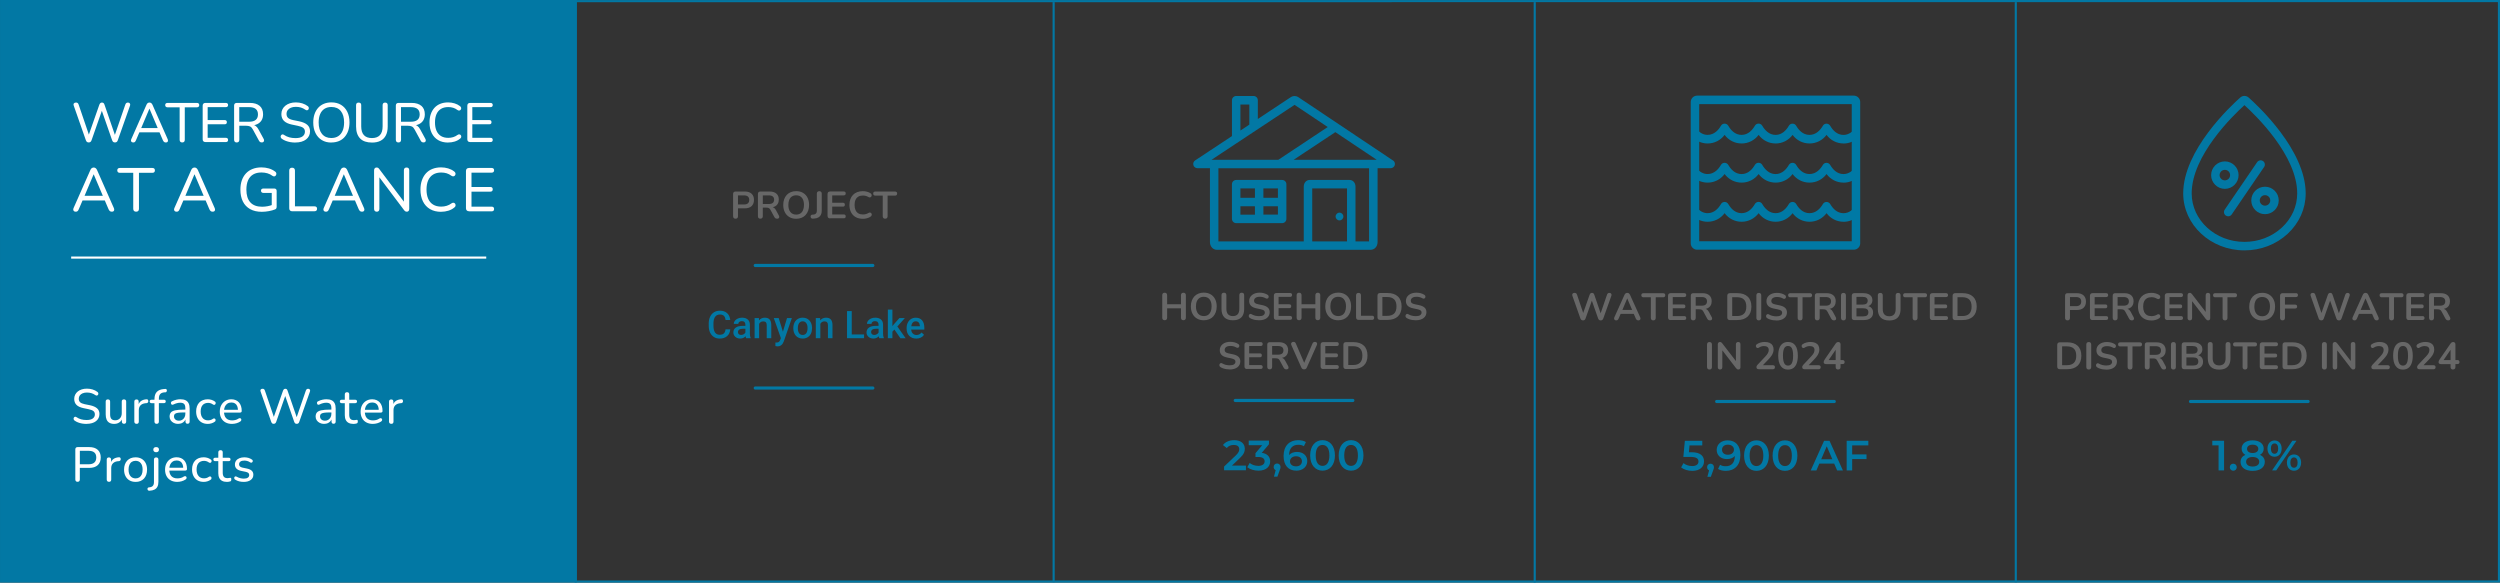 <?xml version="1.0" encoding="UTF-8"?> <svg xmlns="http://www.w3.org/2000/svg" id="Layer_2" width="1180.03" height="275.01" viewBox="0 0 1180.03 275.01"><rect x="0" y="0" width="1180.03" height="275.01" fill="#333333" stroke="none"/><defs><style>.cls-1{fill:#fff;}.cls-2{fill:#0079a5;}.cls-3{fill:#0278a4;}.cls-4{fill:#676767;}</style></defs><g id="Layer_1-2"><rect class="cls-3" x=".51" y=".51" width="271.23" height="274"></rect><path class="cls-3" d="M.01,275.01V.01s272.22-.01,272.22-.01v275s-272.22.01-272.22.01ZM1,1.01v273s270.25-.01,270.25-.01V1S1,1.01,1,1.01Z"></path><path class="cls-3" d="M271.76,275h-.5V.04s908.76-.04,908.76-.04v274.96s-908.26.04-908.26.04ZM272.25,1.04v272.96s906.79-.04,906.79-.04V1s-906.79.04-906.79.04Z"></path><rect class="cls-3" x="950.98" y="1.02" width="1" height="273.87"></rect><rect class="cls-3" x="496.83" y="1.02" width="1" height="273.83"></rect><rect class="cls-3" x="723.91" y="1.02" width="1" height="274"></rect><path class="cls-1" d="M35.77,99.92c-.35,0-.62-.08-.83-.23-.2-.16-.32-.37-.36-.64-.04-.27.02-.57.17-.9l7.92-17.92c.17-.41.4-.7.67-.88.27-.18.57-.28.9-.28s.62.09.88.28c.26.18.49.48.68.88l7.92,17.92c.15.33.22.63.19.91s-.14.49-.33.64c-.19.15-.46.22-.81.22-.39,0-.7-.1-.93-.3-.23-.2-.43-.5-.61-.88l-2.06-4.81,1.25.7h-12.41l1.25-.7-2.06,4.81c-.17.42-.37.73-.58.91s-.49.28-.84.28ZM44.18,82.32l-4.52,10.7-.7-.61h10.5l-.67.61-4.55-10.7h-.06Z"></path><path class="cls-1" d="M64.25,99.92c-.44,0-.78-.12-1.01-.36-.23-.24-.35-.58-.35-1.03v-16.96h-6.35c-.37,0-.66-.1-.87-.3s-.32-.49-.32-.86.11-.65.32-.84.5-.29.87-.29h15.4c.39,0,.68.1.88.29s.3.47.3.84-.1.65-.3.86-.5.3-.88.3h-6.35v16.96c0,.44-.11.79-.33,1.03s-.56.36-1,.36Z"></path><path class="cls-1" d="M83.36,99.92c-.35,0-.62-.08-.83-.23-.2-.16-.32-.37-.36-.64-.04-.27.02-.57.17-.9l7.92-17.92c.17-.41.4-.7.67-.88s.57-.28.9-.28.62.09.88.28.49.48.68.88l7.92,17.92c.15.33.22.63.19.91s-.14.49-.33.64c-.19.15-.46.22-.81.22-.39,0-.7-.1-.93-.3s-.44-.5-.61-.88l-2.06-4.81,1.25.7h-12.41l1.25-.7-2.06,4.81c-.17.42-.37.73-.58.91-.21.18-.49.28-.84.28ZM91.77,82.32l-4.52,10.7-.7-.61h10.5l-.67.61-4.55-10.7h-.06Z"></path><path class="cls-1" d="M123.64,99.98c-2.18,0-4.04-.42-5.55-1.26s-2.67-2.04-3.45-3.61c-.78-1.57-1.17-3.43-1.17-5.6,0-1.62.22-3.08.67-4.36.45-1.29,1.1-2.39,1.96-3.31s1.9-1.62,3.13-2.1,2.62-.73,4.16-.73c1.2,0,2.36.16,3.48.48,1.12.32,2.15.84,3.07,1.55.23.17.38.38.45.61.07.23.07.46.01.7-.06.23-.17.44-.33.61s-.37.28-.61.3c-.24.03-.5-.04-.77-.22-.79-.58-1.62-1-2.48-1.25-.86-.25-1.8-.38-2.83-.38-1.53,0-2.82.31-3.89.94-1.06.63-1.86,1.55-2.39,2.75-.53,1.21-.8,2.67-.8,4.39,0,2.65.62,4.66,1.87,6.03,1.25,1.37,3.1,2.06,5.55,2.06.91,0,1.79-.09,2.65-.26s1.69-.42,2.48-.72l-.58,1.45v-6.99h-3.94c-.35,0-.62-.1-.83-.29-.2-.19-.3-.45-.3-.78s.1-.58.3-.75c.2-.17.48-.26.83-.26h5.13c.35,0,.62.1.83.29s.3.47.3.84v7.45c0,.31-.06.58-.17.8-.12.22-.31.38-.58.48-.81.33-1.78.6-2.9.81-1.12.21-2.22.32-3.31.32Z"></path><path class="cls-1" d="M137.88,99.72c-.43,0-.76-.12-1-.38-.24-.25-.36-.59-.36-1.01v-17.81c0-.44.12-.78.35-1.01.23-.23.56-.35.99-.35s.78.12,1.01.35c.23.23.35.57.35,1.01v16.88h9.22c.41,0,.71.1.91.29s.3.47.3.84c0,.39-.1.68-.3.88-.2.2-.51.3-.91.3h-10.55Z"></path><path class="cls-1" d="M153.85,99.92c-.35,0-.62-.08-.83-.23-.2-.16-.32-.37-.36-.64-.04-.27.02-.57.17-.9l7.92-17.92c.17-.41.4-.7.67-.88.27-.18.57-.28.9-.28s.62.09.88.28c.26.18.49.48.68.88l7.92,17.92c.15.33.22.63.19.91s-.14.49-.33.64c-.19.15-.46.22-.81.22-.39,0-.7-.1-.93-.3-.23-.2-.43-.5-.61-.88l-2.06-4.81,1.25.7h-12.41l1.25-.7-2.06,4.81c-.17.42-.37.73-.58.91s-.49.28-.84.28ZM162.26,82.32l-4.52,10.7-.7-.61h10.5l-.67.61-4.55-10.7h-.06Z"></path><path class="cls-1" d="M177.81,99.92c-.39,0-.69-.12-.91-.35-.22-.23-.33-.55-.33-.96v-18.18c0-.44.11-.78.32-1.01s.49-.35.84-.35c.33,0,.58.06.75.17.17.12.37.32.58.61l12.3,16.3h-.72v-15.78c0-.42.11-.75.33-.97.22-.22.54-.33.94-.33s.71.11.93.33c.21.22.32.55.32.97v18.24c0,.41-.1.72-.3.96-.2.23-.47.35-.8.35-.31,0-.57-.06-.77-.19-.2-.12-.41-.33-.62-.62l-12.27-16.3h.67v15.81c0,.41-.11.72-.32.96-.21.23-.52.35-.93.35Z"></path><path class="cls-1" d="M208.2,99.98c-2.03,0-3.77-.43-5.22-1.28-1.45-.85-2.57-2.06-3.35-3.64-.78-1.58-1.17-3.44-1.17-5.58,0-1.6.22-3.05.67-4.34.45-1.29,1.08-2.39,1.91-3.31.83-.92,1.85-1.62,3.06-2.1,1.21-.48,2.58-.73,4.1-.73,1.16,0,2.28.17,3.35.49,1.07.33,2,.79,2.77,1.39.31.21.51.45.61.72s.11.53.04.77c-.07.24-.19.45-.38.61-.18.16-.41.25-.68.26-.27,0-.56-.09-.87-.3-.68-.52-1.42-.9-2.22-1.15-.8-.24-1.66-.36-2.57-.36-1.49,0-2.75.31-3.78.94-1.04.63-1.82,1.54-2.35,2.73-.53,1.19-.8,2.64-.8,4.37s.27,3.16.8,4.36,1.31,2.13,2.35,2.75c1.03.63,2.29.94,3.78.94.91,0,1.77-.12,2.59-.38.82-.25,1.58-.64,2.28-1.16.31-.21.59-.31.86-.29.26.02.48.1.65.25.17.14.29.34.36.58.07.24.06.49-.01.74s-.25.47-.52.67c-.79.68-1.74,1.18-2.83,1.52s-2.24.51-3.44.51Z"></path><path class="cls-1" d="M221.39,99.72c-.46,0-.82-.12-1.07-.38-.25-.25-.38-.61-.38-1.07v-17.54c0-.46.12-.82.38-1.07.25-.25.61-.38,1.07-.38h10.67c.37,0,.65.09.86.28s.3.45.3.8c0,.37-.1.65-.3.84s-.49.29-.86.29h-9.51v6.76h8.9c.37,0,.65.1.84.29s.29.46.29.81c0,.37-.1.64-.29.83-.19.18-.47.28-.84.28h-8.9v7.08h9.51c.37,0,.65.09.86.28.2.18.3.46.3.83s-.1.64-.3.83c-.2.18-.49.28-.86.28h-10.67Z"></path><path class="cls-1" d="M41.87,67.24c-.35,0-.63-.09-.84-.26-.21-.17-.38-.45-.52-.84l-5.71-16.3c-.16-.4-.14-.74.07-1.02s.54-.42,1.01-.42c.33,0,.59.08.79.24s.35.42.47.79l5.27,15.46h-.94l5.4-15.41c.14-.37.31-.64.5-.81.19-.17.45-.26.76-.26.33,0,.59.09.77.26.18.17.34.45.46.84l5.29,15.38h-.84l5.32-15.46c.12-.35.28-.61.47-.77s.46-.25.81-.25c.4,0,.7.14.89.42s.22.62.08,1.02l-5.76,16.32c-.12.37-.29.64-.5.81-.21.17-.49.26-.84.26-.37,0-.66-.09-.86-.26-.21-.17-.38-.45-.52-.84l-5.11-14.67h.58l-5.14,14.7c-.14.37-.31.64-.51.81-.2.17-.48.26-.83.26Z"></path><path class="cls-1" d="M62.91,67.24c-.31,0-.56-.07-.75-.21-.18-.14-.29-.33-.33-.58-.04-.24.02-.51.16-.81l7.15-16.19c.16-.37.36-.63.6-.8.25-.17.52-.25.81-.25s.56.08.8.25c.24.17.44.43.62.8l7.15,16.19c.14.3.2.57.17.83-.03.25-.13.45-.3.58-.17.13-.42.2-.73.2-.35,0-.63-.09-.84-.28-.21-.18-.39-.45-.55-.8l-1.86-4.35,1.13.63h-11.21l1.13-.63-1.86,4.35c-.16.38-.33.66-.52.83s-.45.25-.76.25ZM70.51,51.33l-4.09,9.67-.63-.55h9.48l-.6.55-4.11-9.67h-.05Z"></path><path class="cls-1" d="M86.02,67.24c-.4,0-.71-.11-.92-.33-.21-.22-.31-.53-.31-.93v-15.33h-5.74c-.33,0-.59-.09-.79-.28-.19-.18-.29-.44-.29-.77s.1-.58.29-.76c.19-.17.45-.26.79-.26h13.91c.35,0,.62.09.8.26s.28.43.28.76-.09.59-.28.77c-.18.18-.45.28-.8.28h-5.74v15.33c0,.4-.1.71-.3.93-.2.22-.5.33-.9.33Z"></path><path class="cls-1" d="M96.97,67.05c-.42,0-.74-.11-.97-.34-.23-.23-.34-.55-.34-.97v-15.85c0-.42.11-.74.34-.97.23-.23.55-.34.97-.34h9.64c.33,0,.59.08.77.25.18.17.28.41.28.72,0,.33-.09.59-.28.76-.18.17-.44.26-.77.26h-8.59v6.1h8.04c.33,0,.59.09.76.26.17.17.26.42.26.73,0,.33-.09.58-.26.75-.17.17-.43.25-.76.25h-8.04v6.39h8.59c.33,0,.59.08.77.25.18.17.28.42.28.75s-.09.58-.28.75c-.18.17-.44.25-.77.25h-9.64Z"></path><path class="cls-1" d="M111.7,67.24c-.38,0-.68-.11-.89-.33-.21-.22-.31-.53-.31-.93v-16.17c0-.4.11-.71.33-.92.22-.21.52-.31.9-.31h6.24c1.99,0,3.52.47,4.6,1.4s1.61,2.26,1.61,3.97c0,1.12-.25,2.07-.73,2.87-.49.79-1.2,1.4-2.12,1.82s-2.04.63-3.35.63l.26-.37h.58c.7,0,1.31.17,1.82.52.51.35.97.91,1.38,1.68l2.41,4.43c.16.28.23.55.21.81-.02.26-.11.48-.29.64s-.43.25-.76.25c-.35,0-.63-.07-.84-.22-.21-.15-.39-.37-.55-.67l-2.83-5.19c-.38-.73-.82-1.22-1.31-1.45-.49-.24-1.14-.35-1.96-.35h-3.14v6.63c0,.4-.1.71-.3.93-.2.22-.51.33-.93.33ZM112.93,57.46h4.64c1.4,0,2.45-.29,3.14-.88.7-.58,1.05-1.45,1.05-2.58s-.35-1.99-1.05-2.57c-.7-.58-1.75-.86-3.14-.86h-4.64v6.89Z"></path><path class="cls-1" d="M139.44,67.29c-.82,0-1.62-.07-2.38-.2s-1.49-.33-2.17-.59c-.68-.26-1.29-.58-1.83-.97-.23-.16-.39-.35-.49-.58-.1-.23-.12-.45-.08-.67.04-.22.14-.41.29-.56s.33-.25.54-.29.44.04.68.21c.8.54,1.65.93,2.53,1.18.88.24,1.86.37,2.92.37,1.54,0,2.67-.28,3.39-.84.72-.56,1.09-1.29,1.09-2.2,0-.75-.26-1.34-.79-1.77-.52-.43-1.41-.76-2.65-1.01l-2.78-.58c-1.64-.35-2.87-.93-3.68-1.73-.81-.8-1.22-1.88-1.22-3.22,0-.82.17-1.57.5-2.24.33-.67.8-1.25,1.42-1.74.61-.49,1.33-.86,2.16-1.13.83-.26,1.75-.39,2.76-.39,1.08,0,2.1.15,3.05.45.95.3,1.81.73,2.58,1.31.21.16.35.34.42.56.07.22.08.43.04.64s-.14.38-.29.52c-.15.14-.33.22-.55.24-.22.02-.46-.06-.72-.24-.7-.49-1.42-.84-2.15-1.06s-1.54-.33-2.41-.33-1.66.14-2.32.42c-.65.28-1.16.67-1.52,1.17-.36.5-.54,1.08-.54,1.74,0,.8.25,1.43.73,1.89.49.46,1.31.8,2.46,1.05l2.75.55c1.75.37,3.04.93,3.89,1.69.85.76,1.27,1.78,1.27,3.05,0,.8-.16,1.53-.49,2.17s-.78,1.2-1.38,1.66c-.59.46-1.32.82-2.17,1.07-.86.25-1.82.38-2.88.38Z"></path><path class="cls-1" d="M156.42,67.29c-1.75,0-3.26-.39-4.53-1.17-1.28-.78-2.27-1.88-2.97-3.3-.71-1.42-1.06-3.1-1.06-5.02,0-1.45.2-2.75.6-3.92.4-1.16.97-2.16,1.72-2.99.74-.83,1.64-1.46,2.7-1.9,1.06-.44,2.24-.66,3.55-.66,1.75,0,3.26.38,4.53,1.15s2.26,1.86,2.96,3.27c.7,1.42,1.05,3.08,1.05,5,0,1.45-.2,2.76-.6,3.93-.4,1.17-.97,2.17-1.72,3.01-.74.84-1.64,1.48-2.69,1.91s-2.23.65-3.54.65ZM156.42,65.14c1.26,0,2.33-.29,3.22-.86s1.58-1.42,2.06-2.51c.48-1.1.72-2.42.72-3.96,0-2.32-.52-4.12-1.56-5.4s-2.52-1.91-4.44-1.91c-1.26,0-2.34.28-3.24.85-.9.57-1.59,1.4-2.06,2.49-.47,1.09-.71,2.42-.71,3.97,0,2.31.52,4.11,1.57,5.4,1.05,1.29,2.52,1.94,4.43,1.94Z"></path><path class="cls-1" d="M175.57,67.29c-1.22,0-2.3-.16-3.24-.48s-1.72-.8-2.34-1.44-1.11-1.43-1.43-2.38c-.32-.95-.49-2.06-.49-3.31v-10.03c0-.42.11-.73.31-.93.21-.2.51-.3.89-.3s.71.1.92.3c.21.2.31.51.31.93v9.96c0,1.87.43,3.26,1.28,4.18.86.92,2.11,1.38,3.77,1.38s2.92-.46,3.77-1.38c.86-.92,1.28-2.31,1.28-4.18v-9.96c0-.42.11-.73.31-.93.21-.2.51-.3.89-.3s.68.1.89.3c.21.2.31.51.31.93v10.03c0,1.66-.28,3.06-.85,4.19-.57,1.14-1.41,1.99-2.52,2.57s-2.48.86-4.1.86Z"></path><path class="cls-1" d="M188.04,67.24c-.38,0-.68-.11-.89-.33-.21-.22-.31-.53-.31-.93v-16.17c0-.4.11-.71.33-.92.22-.21.52-.31.9-.31h6.24c1.99,0,3.52.47,4.6,1.4s1.61,2.26,1.61,3.97c0,1.12-.25,2.07-.73,2.87-.49.79-1.2,1.4-2.12,1.82s-2.04.63-3.35.63l.26-.37h.58c.7,0,1.31.17,1.82.52.51.35.97.91,1.38,1.68l2.41,4.43c.16.28.23.55.21.81-.02.26-.11.48-.29.64s-.43.25-.76.25c-.35,0-.63-.07-.84-.22-.21-.15-.39-.37-.55-.67l-2.83-5.19c-.38-.73-.82-1.22-1.31-1.45-.49-.24-1.14-.35-1.96-.35h-3.14v6.63c0,.4-.1.71-.3.93-.2.22-.51.33-.93.33ZM189.27,57.46h4.64c1.4,0,2.45-.29,3.14-.88.7-.58,1.05-1.45,1.05-2.58s-.35-1.99-1.05-2.57c-.7-.58-1.75-.86-3.14-.86h-4.64v6.89Z"></path><path class="cls-1" d="M211.54,67.29c-1.83,0-3.41-.38-4.72-1.15-1.31-.77-2.32-1.86-3.03-3.29-.71-1.42-1.06-3.1-1.06-5.04,0-1.45.2-2.75.6-3.92.4-1.16.98-2.16,1.73-2.99.75-.83,1.67-1.46,2.76-1.9s2.33-.66,3.71-.66c1.05,0,2.06.15,3.03.45.97.3,1.8.72,2.5,1.26.28.19.46.41.55.66.09.25.1.48.04.69-.06.22-.17.4-.34.55s-.37.23-.62.24c-.25,0-.51-.08-.79-.28-.61-.47-1.28-.82-2-1.04-.72-.22-1.5-.33-2.32-.33-1.34,0-2.49.28-3.42.85-.93.57-1.64,1.39-2.12,2.46-.48,1.07-.72,2.39-.72,3.94s.24,2.85.72,3.94c.48,1.09,1.19,1.92,2.12,2.49.93.57,2.07.85,3.42.85.82,0,1.6-.11,2.34-.34.74-.23,1.43-.58,2.06-1.05.28-.19.54-.28.77-.26.24.02.43.09.59.22s.27.31.33.52c.06.22.06.44-.01.67-.07.23-.23.43-.47.6-.72.61-1.57,1.07-2.55,1.38-.99.31-2.02.46-3.11.46Z"></path><path class="cls-1" d="M221.89,67.05c-.42,0-.74-.11-.97-.34-.23-.23-.34-.55-.34-.97v-15.85c0-.42.11-.74.34-.97.23-.23.55-.34.97-.34h9.64c.33,0,.59.08.77.25.18.17.28.41.28.72,0,.33-.09.59-.28.76-.18.17-.44.26-.77.26h-8.59v6.1h8.04c.33,0,.59.09.76.26.17.17.26.42.26.73,0,.33-.09.58-.26.75-.17.17-.43.25-.76.25h-8.04v6.39h8.59c.33,0,.59.08.77.25.18.17.28.42.28.75s-.09.58-.28.75c-.18.17-.44.25-.77.25h-9.64Z"></path><path class="cls-1" d="M40.86,200.09c-.72,0-1.42-.06-2.09-.17-.67-.11-1.31-.29-1.91-.52-.6-.23-1.14-.51-1.61-.85-.2-.14-.34-.31-.43-.51s-.11-.39-.07-.59c.04-.19.12-.36.25-.49.13-.14.29-.22.47-.25.18-.03.38.03.6.18.71.48,1.45.82,2.22,1.04.77.21,1.63.32,2.56.32,1.35,0,2.34-.25,2.98-.74.64-.49.95-1.13.95-1.93,0-.66-.23-1.18-.69-1.55-.46-.38-1.24-.67-2.32-.89l-2.44-.51c-1.44-.31-2.52-.81-3.23-1.52s-1.07-1.65-1.07-2.83c0-.72.15-1.38.44-1.97.29-.59.71-1.1,1.24-1.53.54-.43,1.17-.76,1.9-.99.73-.23,1.54-.34,2.43-.34.95,0,1.84.13,2.68.39s1.59.64,2.27,1.15c.18.14.31.3.37.49.06.19.07.38.03.56-.04.18-.12.34-.25.46-.13.12-.29.19-.48.21-.19.02-.4-.05-.63-.21-.61-.43-1.24-.74-1.89-.93-.64-.19-1.35-.29-2.12-.29s-1.46.12-2.04.37-1.02.59-1.33,1.02c-.31.44-.47.95-.47,1.53,0,.71.21,1.26.64,1.66.43.4,1.15.71,2.16.92l2.42.48c1.53.32,2.67.82,3.42,1.48s1.12,1.56,1.12,2.68c0,.71-.14,1.34-.42,1.91-.28.57-.69,1.05-1.21,1.46s-1.16.72-1.91.94c-.75.22-1.59.33-2.53.33Z"></path><path class="cls-1" d="M53.95,200.09c-.91,0-1.66-.17-2.27-.51-.61-.34-1.05-.84-1.35-1.5-.29-.66-.44-1.49-.44-2.48v-6.03c0-.35.09-.62.26-.79.18-.18.43-.26.77-.26s.6.09.78.26c.18.18.28.44.28.79v6.03c0,.95.19,1.65.57,2.1.38.45.99.68,1.82.68.92,0,1.67-.31,2.24-.92.58-.61.86-1.43.86-2.44v-5.45c0-.35.09-.62.26-.79.18-.18.43-.26.77-.26s.6.09.78.26c.18.18.28.44.28.79v9.38c0,.72-.34,1.08-1.01,1.08-.34,0-.59-.09-.77-.28-.18-.18-.26-.45-.26-.8v-2l.3.39c-.31.89-.8,1.57-1.48,2.04-.68.47-1.48.7-2.4.7Z"></path><path class="cls-1" d="M64.48,200.05c-.35,0-.62-.09-.8-.28-.18-.18-.28-.45-.28-.8v-9.38c0-.35.09-.62.28-.79.18-.18.44-.26.76-.26s.57.09.75.26.26.44.26.79v1.77h-.23c.25-.92.71-1.62,1.38-2.09s1.53-.74,2.55-.8c.25-.02.44.04.6.17.15.13.24.35.25.66.02.29-.05.53-.21.7-.15.18-.39.28-.71.31l-.41.02c-1.01.11-1.79.44-2.33.99-.54.55-.82,1.31-.82,2.28v5.38c0,.35-.09.62-.26.8-.18.18-.43.28-.77.28Z"></path><path class="cls-1" d="M73.96,200.05c-.34,0-.6-.09-.78-.28s-.28-.45-.28-.8v-8.67h-1.38c-.28,0-.49-.07-.64-.22s-.23-.34-.23-.59c0-.26.08-.46.23-.6s.37-.21.64-.21h1.96l-.57.55v-.85c0-1.49.36-2.62,1.09-3.39s1.8-1.22,3.21-1.35l.71-.05c.23-.03.41,0,.55.1s.23.23.28.38.05.31.01.47c-.04.16-.11.3-.22.42-.11.12-.25.19-.41.21l-.51.02c-.92.08-1.59.35-2,.82s-.62,1.16-.62,2.08v.92l-.3-.34h2.64c.29,0,.51.07.67.21s.23.34.23.6c0,.25-.08.44-.23.59s-.38.22-.67.22h-2.35v8.67c0,.72-.35,1.08-1.04,1.08Z"></path><path class="cls-1" d="M84.1,200.09c-.77,0-1.46-.15-2.08-.46s-1.1-.72-1.45-1.24c-.34-.52-.52-1.1-.52-1.75,0-.83.21-1.48.62-1.96.41-.47,1.11-.82,2.09-1.02s2.3-.31,3.96-.31h1.08v1.33h-1.04c-1.18,0-2.11.05-2.79.16-.68.11-1.16.3-1.44.56-.28.27-.41.64-.41,1.12,0,.6.21,1.09.63,1.47.42.38,1,.58,1.74.58.58,0,1.1-.14,1.54-.43.45-.28.8-.67,1.06-1.15.26-.48.39-1.04.39-1.67v-2.65c0-.9-.18-1.56-.55-1.97s-.99-.61-1.86-.61c-.51,0-1.03.07-1.56.21-.54.14-1.1.35-1.68.64-.23.11-.43.14-.6.1s-.3-.13-.4-.28c-.1-.15-.15-.31-.16-.48,0-.18.03-.35.12-.52.08-.17.23-.29.45-.37.67-.34,1.35-.58,2.01-.72s1.29-.22,1.87-.22c1,0,1.82.16,2.46.47.64.31,1.13.8,1.45,1.45.32.65.48,1.48.48,2.5v6.07c0,.35-.08.62-.25.8-.17.18-.41.28-.74.28s-.55-.09-.72-.28c-.18-.18-.26-.45-.26-.8v-1.63h.21c-.12.57-.35,1.06-.69,1.47-.34.41-.76.73-1.25.95-.5.22-1.06.33-1.69.33Z"></path><path class="cls-1" d="M98.11,200.09c-1.13,0-2.12-.24-2.95-.72s-1.46-1.17-1.91-2.05c-.45-.88-.67-1.92-.67-3.12,0-.89.13-1.69.38-2.39.25-.71.62-1.31,1.09-1.81.47-.5,1.05-.88,1.74-1.14s1.45-.39,2.31-.39c.54,0,1.1.08,1.7.25.6.17,1.15.45,1.66.83.17.12.28.26.32.43.04.16.05.33.01.49-.04.17-.12.31-.23.43s-.26.18-.44.2c-.18.02-.36-.04-.56-.16-.37-.28-.76-.47-1.16-.6s-.79-.18-1.16-.18c-.57,0-1.07.09-1.51.28-.44.18-.8.45-1.1.79-.3.34-.53.77-.68,1.26-.15.5-.23,1.08-.23,1.74,0,1.3.31,2.33.92,3.07.61.74,1.48,1.12,2.6,1.12.37,0,.75-.06,1.15-.17s.79-.31,1.17-.59c.2-.12.38-.17.55-.15.17.02.31.09.43.21.12.12.19.25.22.41s.02.33-.04.5c-.05.17-.16.31-.33.41-.49.37-1.03.64-1.61.8-.58.17-1.14.25-1.68.25Z"></path><path class="cls-1" d="M109.58,200.09c-1.21,0-2.25-.23-3.12-.7s-1.54-1.13-2.01-2c-.47-.87-.71-1.89-.71-3.07s.23-2.18.7-3.06c.47-.87,1.11-1.56,1.93-2.05.82-.49,1.76-.74,2.82-.74.75,0,1.43.13,2.04.38.61.25,1.12.62,1.55,1.09.43.47.75,1.05.98,1.74s.33,1.45.33,2.31c0,.25-.07.43-.22.56-.15.13-.36.2-.63.2h-7.87v-1.33h7.34l-.39.32c0-.8-.12-1.48-.36-2.04-.24-.56-.58-.98-1.04-1.28-.45-.29-1.02-.44-1.69-.44-.74,0-1.36.17-1.89.52-.52.34-.92.83-1.2,1.45-.28.62-.41,1.34-.41,2.15v.14c0,1.38.33,2.42.99,3.13s1.61,1.06,2.85,1.06c.49,0,.99-.06,1.51-.18s1.01-.34,1.48-.67c.23-.14.44-.2.63-.2.19,0,.35.07.47.18.12.12.2.25.23.41.03.16,0,.33-.07.52-.08.18-.22.34-.44.48-.51.35-1.11.62-1.81.82-.7.19-1.37.29-2.01.29Z"></path><path class="cls-1" d="M129.2,200.05c-.31,0-.55-.08-.74-.23-.18-.15-.34-.4-.46-.74l-5.01-14.31c-.14-.35-.12-.65.06-.9.18-.25.47-.37.89-.37.29,0,.52.07.69.21.17.14.31.37.41.69l4.62,13.57h-.83l4.74-13.52c.12-.32.27-.56.44-.71.17-.15.39-.23.67-.23.29,0,.52.08.68.23.16.15.29.4.4.74l4.65,13.5h-.74l4.67-13.57c.11-.31.25-.53.41-.68.17-.15.41-.22.71-.22.35,0,.61.12.78.37.17.25.19.54.07.9l-5.06,14.33c-.11.32-.25.56-.44.71-.18.15-.43.23-.74.23-.32,0-.58-.08-.76-.23-.18-.15-.34-.4-.46-.74l-4.48-12.88h.51l-4.51,12.9c-.12.32-.27.56-.45.71-.18.15-.42.23-.72.23Z"></path><path class="cls-1" d="M153.03,200.09c-.77,0-1.46-.15-2.08-.46s-1.1-.72-1.45-1.24c-.35-.52-.52-1.1-.52-1.75,0-.83.21-1.48.62-1.96.41-.47,1.11-.82,2.09-1.02.98-.21,2.3-.31,3.96-.31h1.08v1.33h-1.04c-1.18,0-2.11.05-2.79.16s-1.16.3-1.44.56c-.28.27-.41.64-.41,1.12,0,.6.21,1.09.63,1.47.42.38,1,.58,1.74.58.58,0,1.1-.14,1.54-.43s.8-.67,1.06-1.15c.26-.48.39-1.04.39-1.67v-2.65c0-.9-.18-1.56-.55-1.97s-.99-.61-1.86-.61c-.51,0-1.03.07-1.56.21-.54.14-1.1.35-1.68.64-.23.11-.43.14-.6.1-.17-.04-.3-.13-.4-.28-.1-.15-.15-.31-.16-.48,0-.18.03-.35.12-.52.08-.17.23-.29.45-.37.67-.34,1.35-.58,2.01-.72s1.29-.22,1.87-.22c1,0,1.82.16,2.46.47.64.31,1.13.8,1.45,1.45s.48,1.48.48,2.5v6.07c0,.35-.08.62-.25.8-.17.18-.41.28-.74.28s-.55-.09-.72-.28c-.18-.18-.26-.45-.26-.8v-1.63h.21c-.12.57-.35,1.06-.69,1.47-.34.41-.76.73-1.25.95-.5.22-1.06.33-1.69.33Z"></path><path class="cls-1" d="M166.83,200.09c-.91,0-1.66-.16-2.27-.48-.61-.32-1.06-.79-1.36-1.4-.3-.61-.45-1.37-.45-2.25v-5.66h-1.47c-.28,0-.49-.07-.64-.22-.15-.15-.23-.34-.23-.59,0-.26.08-.46.23-.6.15-.14.37-.21.64-.21h1.47v-2.51c0-.35.09-.62.28-.79.18-.18.44-.26.78-.26s.59.09.77.26.26.44.26.79v2.51h2.78c.29,0,.51.07.67.21s.23.34.23.6c0,.25-.08.44-.23.59s-.38.22-.67.22h-2.78v5.47c0,.84.18,1.48.53,1.91.35.43.94.64,1.75.64.29,0,.54-.03.74-.08.2-.05.38-.08.53-.08.14-.02.26.03.36.14s.15.31.15.6c0,.21-.03.41-.1.59-.07.18-.2.29-.4.36-.18.06-.43.12-.74.17-.31.05-.58.08-.83.08Z"></path><path class="cls-1" d="M176.05,200.09c-1.21,0-2.25-.23-3.12-.7s-1.54-1.13-2.01-2c-.47-.87-.71-1.89-.71-3.07s.23-2.18.7-3.06c.47-.87,1.11-1.56,1.93-2.05.82-.49,1.76-.74,2.82-.74.75,0,1.43.13,2.04.38.61.25,1.12.62,1.55,1.09.43.47.75,1.05.98,1.74s.33,1.45.33,2.31c0,.25-.07.43-.22.56-.15.13-.36.2-.63.2h-7.87v-1.33h7.34l-.39.32c0-.8-.12-1.48-.36-2.04-.24-.56-.58-.98-1.04-1.28-.45-.29-1.02-.44-1.69-.44-.74,0-1.36.17-1.89.52-.52.34-.92.83-1.2,1.45-.28.62-.41,1.34-.41,2.15v.14c0,1.38.33,2.42.99,3.13s1.61,1.06,2.85,1.06c.49,0,.99-.06,1.51-.18s1.01-.34,1.48-.67c.23-.14.44-.2.63-.2.19,0,.35.07.47.18.12.12.2.25.23.41.03.16,0,.33-.07.52-.08.18-.22.34-.44.48-.51.35-1.11.62-1.81.82-.7.19-1.37.29-2.01.29Z"></path><path class="cls-1" d="M184.7,200.05c-.35,0-.62-.09-.8-.28-.18-.18-.28-.45-.28-.8v-9.38c0-.35.09-.62.28-.79.18-.18.44-.26.76-.26s.57.09.75.26c.18.18.26.44.26.79v1.77h-.23c.25-.92.71-1.62,1.38-2.09s1.53-.74,2.55-.8c.25-.02.45.04.6.17.15.13.24.35.25.66.01.29-.05.53-.21.7-.15.18-.39.28-.71.31l-.41.02c-1.01.11-1.79.44-2.33.99s-.82,1.31-.82,2.28v5.38c0,.35-.09.62-.26.8-.18.18-.43.28-.77.28Z"></path><path class="cls-1" d="M36.61,227.42c-.34,0-.6-.1-.78-.29-.18-.19-.28-.46-.28-.82v-14.19c0-.35.1-.62.29-.81.19-.18.46-.28.79-.28h5.47c1.75,0,3.09.43,4.04,1.29.94.86,1.41,2.06,1.41,3.61s-.47,2.78-1.41,3.63c-.94.86-2.29,1.29-4.04,1.29h-4.42v5.45c0,.35-.09.62-.26.82-.18.19-.45.29-.82.29ZM37.69,219.14h4.14c1.2,0,2.1-.27,2.7-.82.61-.54.91-1.34.91-2.38s-.3-1.83-.91-2.36c-.61-.53-1.51-.79-2.7-.79h-4.14v6.35Z"></path><path class="cls-1" d="M51.46,227.42c-.35,0-.62-.09-.8-.28-.18-.18-.28-.45-.28-.8v-9.38c0-.35.09-.62.28-.79.18-.18.44-.26.76-.26s.57.09.75.26.26.44.26.79v1.77h-.23c.25-.92.71-1.62,1.38-2.09s1.53-.74,2.55-.8c.25-.02.44.04.6.17.15.13.24.35.25.66.02.29-.05.53-.21.7-.15.18-.39.28-.71.31l-.41.02c-1.01.11-1.79.44-2.33.99-.54.55-.82,1.31-.82,2.28v5.38c0,.35-.09.62-.26.8-.18.18-.43.28-.77.28Z"></path><path class="cls-1" d="M64,227.46c-1.1,0-2.06-.24-2.88-.71s-1.44-1.15-1.89-2.02c-.45-.87-.67-1.9-.67-3.08,0-.89.13-1.69.38-2.4s.62-1.32,1.09-1.83c.48-.51,1.05-.89,1.71-1.16.67-.27,1.41-.4,2.24-.4,1.1,0,2.06.24,2.88.71.81.48,1.44,1.15,1.89,2.01.44.87.67,1.89.67,3.07,0,.89-.13,1.69-.38,2.42s-.62,1.33-1.09,1.84c-.48.51-1.05.89-1.71,1.16-.67.27-1.42.4-2.24.4ZM64,225.81c.67,0,1.26-.16,1.76-.48.5-.32.88-.79,1.15-1.4.27-.61.4-1.37.4-2.28,0-1.35-.3-2.38-.9-3.08-.6-.71-1.4-1.06-2.42-1.06-.66,0-1.24.16-1.74.47s-.89.78-1.16,1.39c-.28.61-.41,1.37-.41,2.28,0,1.35.3,2.38.91,3.09s1.41,1.07,2.4,1.07Z"></path><path class="cls-1" d="M70.62,231.63c-.25.01-.45-.02-.62-.12-.17-.09-.28-.22-.34-.38-.06-.16-.08-.32-.05-.48s.1-.3.22-.41c.11-.12.27-.18.47-.2.81-.05,1.41-.26,1.79-.66.38-.39.58-1,.58-1.83v-10.6c0-.35.09-.62.28-.79.18-.18.44-.26.78-.26s.57.09.76.26c.18.18.28.44.28.79v10.44c0,.95-.16,1.73-.47,2.33-.31.61-.78,1.06-1.39,1.37s-1.37.48-2.28.53ZM73.7,213.46c-.41,0-.74-.11-.98-.33-.24-.22-.36-.52-.36-.88,0-.4.12-.7.36-.91s.56-.31.98-.31.76.1.99.31c.23.21.34.51.34.91,0,.37-.12.66-.34.88-.23.22-.56.33-.99.33Z"></path><path class="cls-1" d="M83.75,227.46c-1.21,0-2.25-.23-3.12-.7s-1.54-1.13-2.01-2-.71-1.89-.71-3.07.23-2.18.7-3.06,1.11-1.56,1.93-2.05c.82-.49,1.76-.74,2.82-.74.75,0,1.43.13,2.04.38s1.12.62,1.55,1.09c.43.47.75,1.05.98,1.74.22.68.33,1.45.33,2.31,0,.25-.07.43-.22.56-.15.13-.36.2-.63.2h-7.87v-1.33h7.34l-.39.32c0-.8-.12-1.48-.36-2.04-.24-.56-.58-.98-1.04-1.28-.45-.29-1.02-.44-1.69-.44-.74,0-1.37.17-1.89.52-.52.34-.92.83-1.2,1.45s-.41,1.34-.41,2.15v.14c0,1.38.33,2.42.99,3.13s1.61,1.06,2.85,1.06c.49,0,.99-.06,1.51-.18s1.01-.34,1.48-.67c.23-.14.44-.2.63-.2.19,0,.35.07.47.18.12.12.2.25.23.41.03.16,0,.33-.07.52-.08.18-.22.34-.44.48-.51.35-1.11.62-1.81.82-.7.19-1.37.29-2.01.29Z"></path><path class="cls-1" d="M96.18,227.46c-1.13,0-2.12-.24-2.95-.72s-1.46-1.17-1.91-2.05c-.45-.88-.67-1.92-.67-3.12,0-.89.13-1.69.38-2.39.25-.71.62-1.31,1.09-1.81.47-.5,1.05-.88,1.74-1.14s1.45-.39,2.31-.39c.54,0,1.1.08,1.7.25.6.17,1.15.45,1.66.83.17.12.28.26.32.43.04.16.05.33.01.49-.04.17-.12.31-.23.43s-.26.18-.44.2c-.18.02-.36-.04-.56-.16-.37-.28-.76-.47-1.16-.6s-.79-.18-1.16-.18c-.57,0-1.07.09-1.51.28-.44.18-.8.45-1.1.79-.3.34-.53.77-.68,1.26s-.23,1.08-.23,1.74c0,1.3.31,2.33.92,3.07.61.74,1.48,1.12,2.6,1.12.37,0,.75-.06,1.15-.17s.79-.31,1.17-.59c.2-.12.38-.17.55-.15.17.02.31.09.43.21.12.12.19.25.22.41s.02.33-.04.5c-.05.17-.16.31-.33.41-.49.37-1.03.64-1.61.8-.58.17-1.14.25-1.68.25Z"></path><path class="cls-1" d="M107.12,227.46c-.91,0-1.66-.16-2.27-.48-.61-.32-1.06-.79-1.36-1.4-.3-.61-.45-1.37-.45-2.25v-5.66h-1.47c-.28,0-.49-.07-.64-.22-.15-.15-.23-.34-.23-.59,0-.26.08-.46.23-.6.15-.14.37-.21.64-.21h1.47v-2.51c0-.35.09-.62.28-.79.18-.18.44-.26.78-.26s.59.09.77.26.26.44.26.79v2.51h2.78c.29,0,.51.07.67.21s.23.34.23.6c0,.25-.08.44-.23.59s-.38.22-.67.22h-2.78v5.47c0,.84.18,1.48.53,1.91.35.43.94.64,1.75.64.29,0,.54-.03.74-.08.2-.05.38-.08.53-.08.14-.02.26.03.36.14s.15.31.15.6c0,.21-.03.41-.1.59-.07.18-.2.29-.4.36-.18.06-.43.12-.74.17-.31.05-.58.08-.83.08Z"></path><path class="cls-1" d="M115.03,227.46c-.69,0-1.38-.08-2.08-.24-.7-.16-1.35-.44-1.97-.84-.17-.11-.29-.24-.36-.4-.07-.16-.09-.32-.07-.48.02-.16.09-.3.2-.42.11-.12.24-.2.4-.22.16-.02.33.02.52.13.6.34,1.18.58,1.74.71.56.14,1.12.21,1.67.21.84,0,1.48-.15,1.91-.46.43-.31.64-.71.64-1.22,0-.43-.14-.76-.42-1-.28-.24-.72-.42-1.32-.54l-2.14-.44c-.95-.21-1.67-.57-2.15-1.07-.48-.5-.72-1.14-.72-1.92,0-.69.19-1.29.56-1.81s.9-.91,1.58-1.18c.67-.28,1.45-.41,2.32-.41.67,0,1.31.09,1.92.26.61.18,1.15.44,1.64.79.18.11.3.24.36.4s.06.32.02.48-.11.3-.22.4c-.11.11-.25.17-.41.2-.17.02-.35-.02-.55-.13-.44-.31-.9-.52-1.37-.66-.47-.13-.93-.2-1.39-.2-.83,0-1.45.16-1.87.48-.42.32-.63.74-.63,1.27,0,.4.13.73.38.99.25.26.66.45,1.21.58l2.14.44c1,.21,1.75.56,2.25,1.02.51.47.76,1.1.76,1.9,0,1.04-.41,1.87-1.23,2.47s-1.92.91-3.3.91Z"></path><rect class="cls-1" x="33.59" y="121.08" width="195.92" height="1"></rect><path class="cls-2" d="M874.04,49.14v64.73h-72V49.14h72M875.02,45.14h-73.95c-1.67,0-3.02,1.35-3.02,3.02v66.68c0,1.67,1.35,3.02,3.02,3.02h73.95c1.67,0,3.02-1.35,3.02-3.02V48.16c0-1.67-1.35-3.02-3.02-3.02h0Z"></path><path class="cls-2" d="M870.17,83.14c-3.73,0-6.01-2.84-7.14-4.8-.39-.67-1.35-.68-1.74,0-1.14,1.96-3.43,4.8-7.17,4.8s-6-2.85-7.13-4.8c-.39-.67-1.35-.67-1.74,0-1.14,1.96-3.42,4.81-7.13,4.81s-6.03-2.88-7.18-4.84c-.39-.67-1.35-.66-1.74,0-1.14,1.96-3.44,4.83-7.14,4.83s-6.01-2.84-7.14-4.8c-.39-.67-1.35-.68-1.74,0-1.14,1.96-3.43,4.8-7.17,4.8-2.33,0-4.39-1.15-5.66-2.93v2.95c1.55,1.27,3.52,2.03,5.66,2.03,2.95,0,5.57-1.44,7.22-3.65.41-.55,1.21-.55,1.62,0,1.65,2.21,4.27,3.65,7.22,3.65s5.57-1.44,7.22-3.65c.41-.55,1.21-.55,1.62,0,1.65,2.21,4.27,3.65,7.22,3.65s5.55-1.43,7.19-3.64c.41-.54,1.21-.54,1.62,0,1.65,2.2,4.25,3.64,7.19,3.64s5.57-1.44,7.22-3.65c.41-.55,1.21-.55,1.62,0,1.65,2.21,4.27,3.65,7.22,3.65,2.62,0,4.98-1.14,6.63-2.94v-3.13c-1.26,1.85-3.41,4.02-6.63,4.02Z"></path><path class="cls-2" d="M870.17,86.2c-3.18,0-6.1-1.48-8.02-4.05-1.93,2.58-4.86,4.05-8.03,4.05s-6.08-1.47-8-4.04c-1.93,2.57-4.84,4.04-8.01,4.04s-6.1-1.48-8.02-4.05c-1.93,2.58-4.86,4.05-8.03,4.05s-6.1-1.48-8.02-4.05c-1.93,2.58-4.86,4.05-8.03,4.05-2.28,0-4.51-.8-6.29-2.25l-.37-.3v-6.54l1.81,2.53c1.13,1.57,2.94,2.51,4.84,2.51h0c3.15,0,5.17-2.34,6.31-4.3.36-.63,1.01-1,1.73-1h0c.72,0,1.37.38,1.74,1.01,1.13,1.96,3.13,4.3,6.27,4.3s5.13-2.36,6.28-4.33c.36-.62,1.01-1,1.73-1h0c.72,0,1.37.37,1.73.99,1.16,1.98,3.19,4.34,6.31,4.34s5.12-2.34,6.26-4.31c.36-.63,1.01-1,1.74-1h0c.72,0,1.37.38,1.73,1,1.13,1.96,3.14,4.3,6.27,4.3s5.17-2.34,6.31-4.3c.36-.63,1.01-1,1.73-1h0c.72,0,1.37.38,1.74,1.01,1.13,1.96,3.13,4.3,6.27,4.3,2.79,0,4.69-1.95,5.8-3.58l1.83-2.69v6.77l-.26.29c-1.9,2.08-4.58,3.27-7.37,3.27ZM864.49,81.81c1.5,1.53,3.52,2.39,5.68,2.39s4.13-.85,5.63-2.35v-.02c-1.38,1.28-3.24,2.31-5.63,2.31s-4.3-1.06-5.68-2.33ZM848.43,81.79c1.5,1.54,3.52,2.4,5.69,2.4s4.02-.79,5.5-2.21c-1.36,1.2-3.18,2.16-5.5,2.16-2.43,0-4.31-1.07-5.69-2.35ZM832.29,81.66c1.51,1.62,3.59,2.53,5.82,2.53s4.27-.9,5.78-2.51c-1.39,1.33-3.3,2.45-5.78,2.45s-4.42-1.14-5.82-2.48ZM816.38,81.81c1.5,1.53,3.52,2.39,5.68,2.39,2.3,0,4.43-.97,5.96-2.68-1.41,1.41-3.37,2.63-5.96,2.63-2.43,0-4.3-1.06-5.68-2.33ZM801.35,82.68c1.37,1,2.97,1.52,4.66,1.52,2.08,0,4.03-.79,5.51-2.22-1.37,1.2-3.18,2.16-5.51,2.16h0c-1.68,0-3.31-.55-4.66-1.52v.06ZM830.07,78.81c-.3.51-.69,1.11-1.18,1.72.34-.25.75-.39,1.19-.39h0c.41,0,.81.12,1.14.35-.48-.59-.86-1.18-1.15-1.68ZM846.12,78.84c-.29.5-.67,1.08-1.15,1.68.33-.23.73-.36,1.15-.36h0c.41,0,.8.12,1.13.35-.47-.59-.84-1.17-1.13-1.67ZM814.03,80.14c.41,0,.8.12,1.13.35-.46-.58-.83-1.15-1.11-1.64-.28.48-.64,1.04-1.09,1.61.32-.2.69-.31,1.07-.31ZM862.14,80.14c.41,0,.8.12,1.13.35-.46-.58-.83-1.15-1.11-1.64-.28.48-.64,1.04-1.09,1.6.32-.2.68-.31,1.07-.31h0Z"></path><path class="cls-2" d="M870.17,64.67c-3.73,0-6.01-2.84-7.14-4.8-.39-.67-1.35-.68-1.74,0-1.14,1.96-3.43,4.8-7.17,4.8s-6-2.85-7.13-4.8c-.39-.67-1.35-.67-1.74,0-1.14,1.96-3.42,4.81-7.13,4.81s-6.03-2.88-7.18-4.84c-.39-.67-1.35-.66-1.74,0-1.14,1.96-3.44,4.83-7.14,4.83s-6.01-2.84-7.14-4.8c-.39-.67-1.35-.68-1.74,0-1.14,1.96-3.43,4.8-7.17,4.8-2.33,0-4.39-1.15-5.66-2.93v2.95c1.55,1.27,3.52,2.03,5.66,2.03,2.95,0,5.57-1.44,7.22-3.65.41-.55,1.21-.55,1.62,0,1.65,2.21,4.27,3.65,7.22,3.65s5.57-1.44,7.22-3.65c.41-.55,1.21-.55,1.62,0,1.65,2.21,4.27,3.65,7.22,3.65s5.55-1.43,7.19-3.64c.41-.54,1.21-.54,1.62,0,1.65,2.2,4.25,3.64,7.19,3.64s5.57-1.44,7.22-3.65c.41-.55,1.21-.55,1.62,0,1.65,2.21,4.27,3.65,7.22,3.65,2.62,0,4.98-1.14,6.63-2.94v-3.13c-1.26,1.85-3.41,4.02-6.63,4.02Z"></path><path class="cls-2" d="M870.17,67.72c-3.18,0-6.1-1.48-8.02-4.05-1.93,2.58-4.86,4.05-8.03,4.05s-6.08-1.47-8-4.04c-1.93,2.57-4.84,4.04-8.01,4.04s-6.1-1.48-8.02-4.05c-1.93,2.58-4.86,4.05-8.03,4.05s-6.1-1.48-8.02-4.05c-1.93,2.58-4.86,4.05-8.03,4.05-2.28,0-4.51-.8-6.29-2.26l-.37-.3v-6.54l1.81,2.53c1.13,1.57,2.94,2.51,4.84,2.51h0c3.15,0,5.17-2.34,6.31-4.3.36-.63,1.01-1,1.73-1h0c.72,0,1.37.38,1.74,1.01,1.13,1.96,3.13,4.3,6.27,4.3s5.13-2.36,6.28-4.33c.36-.62,1.01-1,1.73-1h0c.72,0,1.37.37,1.73.99,1.16,1.98,3.19,4.34,6.31,4.34s5.12-2.34,6.26-4.31c.36-.63,1.01-1,1.74-1h0c.72,0,1.37.38,1.73,1.01,1.13,1.96,3.14,4.3,6.27,4.3s5.17-2.34,6.31-4.3c.36-.63,1.01-1,1.73-1h0c.72,0,1.37.38,1.74,1.01,1.13,1.96,3.13,4.3,6.27,4.3,2.79,0,4.69-1.95,5.8-3.58l1.83-2.69v6.77l-.26.29c-1.9,2.08-4.58,3.27-7.37,3.27ZM864.49,63.33c1.5,1.53,3.52,2.39,5.68,2.39s4.13-.85,5.63-2.35v-.02c-1.38,1.28-3.24,2.31-5.63,2.31s-4.3-1.06-5.68-2.33ZM848.44,63.33c1.5,1.53,3.52,2.39,5.67,2.39s4.03-.8,5.51-2.22c-1.37,1.2-3.19,2.17-5.51,2.17s-4.3-1.06-5.67-2.34ZM832.29,63.19c1.51,1.62,3.59,2.53,5.82,2.53s4.26-.9,5.77-2.5c-1.39,1.33-3.29,2.44-5.77,2.44s-4.42-1.14-5.82-2.48ZM816.37,63.33c1.5,1.53,3.52,2.39,5.69,2.39,2.3,0,4.43-.97,5.96-2.69-1.41,1.41-3.37,2.63-5.96,2.63-2.43,0-4.31-1.06-5.69-2.34ZM801.35,64.2c1.37,1,2.97,1.52,4.66,1.52,2.08,0,4.03-.8,5.51-2.22-1.37,1.2-3.19,2.17-5.51,2.17h0c-1.68,0-3.31-.55-4.66-1.52v.06ZM830.07,60.33c-.3.51-.69,1.11-1.18,1.72.34-.25.75-.39,1.19-.39h0c.41,0,.81.12,1.14.35-.48-.59-.86-1.18-1.15-1.68ZM846.12,60.36c-.29.5-.67,1.08-1.15,1.67.33-.23.73-.36,1.14-.36h0c.41,0,.8.12,1.13.35-.47-.59-.84-1.17-1.13-1.67ZM814.03,61.66c.41,0,.8.12,1.13.35-.46-.58-.83-1.15-1.11-1.64-.28.48-.64,1.04-1.1,1.61.32-.2.69-.31,1.08-.31ZM862.14,61.66c.41,0,.8.12,1.13.35-.46-.58-.83-1.15-1.11-1.64-.28.48-.64,1.04-1.1,1.61.32-.2.69-.31,1.07-.31h0Z"></path><path class="cls-2" d="M870.17,101.62c-3.73,0-6.01-2.84-7.14-4.8-.39-.67-1.35-.68-1.74,0-1.14,1.96-3.43,4.8-7.17,4.8s-6-2.84-7.13-4.8c-.39-.67-1.35-.67-1.74,0-1.14,1.96-3.42,4.8-7.13,4.8s-6.03-2.87-7.17-4.83c-.39-.67-1.35-.66-1.74,0-1.14,1.96-3.44,4.83-7.14,4.83s-6.01-2.84-7.14-4.8c-.39-.67-1.35-.68-1.74,0-1.14,1.96-3.43,4.8-7.17,4.8-2.33,0-4.39-1.15-5.66-2.93v2.95c1.55,1.27,3.52,2.03,5.66,2.03,2.95,0,5.57-1.44,7.22-3.65.41-.55,1.21-.55,1.62,0,1.65,2.21,4.27,3.65,7.22,3.65s5.57-1.44,7.22-3.65c.41-.55,1.21-.55,1.62,0,1.65,2.21,4.27,3.65,7.22,3.65s5.55-1.43,7.19-3.64c.41-.54,1.21-.54,1.62,0,1.65,2.2,4.25,3.64,7.19,3.64s5.57-1.44,7.22-3.65c.41-.55,1.21-.55,1.62,0,1.65,2.21,4.27,3.65,7.22,3.65,2.62,0,4.98-1.14,6.63-2.94v-3.13c-1.26,1.85-3.41,4.02-6.63,4.02Z"></path><path class="cls-2" d="M870.17,104.67c-3.18,0-6.1-1.48-8.02-4.05-1.93,2.58-4.86,4.05-8.03,4.05s-6.08-1.47-8-4.04c-1.93,2.57-4.84,4.04-8.01,4.04s-6.1-1.48-8.02-4.05c-1.93,2.58-4.86,4.05-8.03,4.05s-6.1-1.48-8.02-4.05c-1.93,2.58-4.86,4.05-8.03,4.05-2.28,0-4.51-.8-6.29-2.25l-.37-.3v-6.54l1.81,2.53c1.13,1.57,2.94,2.51,4.84,2.51h0c3.15,0,5.17-2.34,6.31-4.3.36-.63,1.01-1,1.73-1,0,0,0,0,0,0,.72,0,1.37.38,1.74,1.01,1.13,1.96,3.13,4.29,6.27,4.29s5.13-2.36,6.28-4.33c.36-.62,1.01-1,1.73-1h0c.72,0,1.37.37,1.73.99,1.16,1.98,3.19,4.34,6.31,4.34s5.12-2.34,6.26-4.31c.36-.63,1.01-1,1.74-1h0c.72,0,1.38.38,1.74,1.01,1.13,1.96,3.14,4.3,6.27,4.3s5.17-2.34,6.31-4.3c.36-.63,1.01-1,1.74-1h0c.72,0,1.37.38,1.74,1.01,1.13,1.96,3.13,4.3,6.27,4.3,2.79,0,4.69-1.95,5.8-3.58l1.83-2.69v6.77l-.26.29c-1.9,2.08-4.58,3.27-7.37,3.27ZM864.49,100.28c1.5,1.53,3.52,2.39,5.68,2.39s4.11-.83,5.63-2.35v-.02c-1.38,1.28-3.24,2.31-5.63,2.31s-4.3-1.06-5.68-2.33ZM848.43,100.27c1.5,1.54,3.52,2.4,5.68,2.4s4.01-.79,5.5-2.21c-1.36,1.19-3.18,2.15-5.5,2.15-2.43,0-4.31-1.06-5.68-2.35ZM832.29,100.14c1.51,1.62,3.59,2.54,5.82,2.54s4.26-.9,5.76-2.49c-1.39,1.32-3.29,2.43-5.76,2.43s-4.42-1.14-5.82-2.48ZM816.38,100.28c1.5,1.53,3.52,2.39,5.68,2.39,2.3,0,4.43-.97,5.95-2.68-1.41,1.41-3.37,2.62-5.95,2.62-2.43,0-4.3-1.06-5.68-2.33ZM801.35,101.15c1.37,1,2.97,1.52,4.66,1.52,2.08,0,4.03-.8,5.52-2.23-1.37,1.2-3.19,2.17-5.52,2.17h0c-1.68,0-3.31-.55-4.66-1.52v.06ZM830.08,97.29c-.3.51-.69,1.1-1.17,1.71.34-.25.75-.39,1.19-.39.41-.01.81.12,1.14.35-.48-.59-.86-1.18-1.15-1.68ZM846.12,97.31c-.29.5-.67,1.08-1.14,1.67.33-.23.73-.36,1.14-.36h0c.41,0,.8.12,1.13.35-.47-.59-.84-1.17-1.13-1.66ZM862.14,98.61c.41,0,.8.12,1.13.35-.46-.58-.83-1.15-1.11-1.64-.28.48-.64,1.03-1.09,1.6.32-.2.68-.31,1.07-.31ZM814.03,98.61c.41,0,.8.12,1.13.35-.46-.58-.83-1.15-1.11-1.64-.28.48-.64,1.04-1.09,1.6.32-.2.68-.31,1.07-.31Z"></path><path class="cls-3" d="M1051.74,102.1c-.39,0-.78-.11-1.13-.35-.91-.62-1.15-1.87-.52-2.78l15.3-22.42c.62-.91,1.87-1.15,2.78-.52.91.62,1.15,1.87.52,2.78l-15.3,22.42c-.39.57-1.01.87-1.65.87Z"></path><path class="cls-3" d="M1050.16,89.14c-3.58,0-6.48-2.91-6.48-6.48s2.91-6.48,6.48-6.48,6.48,2.91,6.48,6.48-2.91,6.48-6.48,6.48ZM1050.16,80.17c-1.37,0-2.48,1.11-2.48,2.48s1.11,2.48,2.48,2.48,2.48-1.11,2.48-2.48-1.11-2.48-2.48-2.48Z"></path><path class="cls-3" d="M1069.11,101.09c-3.58,0-6.48-2.91-6.48-6.48s2.91-6.48,6.48-6.48,6.48,2.91,6.48,6.48-2.91,6.48-6.48,6.48ZM1069.11,92.12c-1.37,0-2.48,1.11-2.48,2.48s1.11,2.48,2.48,2.48,2.48-1.11,2.48-2.48-1.11-2.48-2.48-2.48Z"></path><path class="cls-3" d="M1059.4,118.18c-15.94,0-28.9-12.06-28.9-26.89,0-20.39,22.45-41.29,26.95-45.28,1.11-.98,2.79-.98,3.9,0,4.5,3.98,26.95,24.88,26.96,45.28h0s0,0,0,0c0,7.21-3.03,13.99-8.52,19.07-5.45,5.04-12.69,7.82-20.38,7.82ZM1059.4,49.63c-5.51,4.99-24.9,23.84-24.9,41.65,0,12.62,11.17,22.89,24.9,22.89,6.68,0,12.95-2.4,17.67-6.76,4.67-4.32,7.24-10.05,7.24-16.13h0c0-17.81-19.4-36.66-24.9-41.65Z"></path><path class="cls-3" d="M638.56,189.77h-55.5c-.41,0-.75-.34-.75-.75s.34-.75.75-.75h55.5c.41,0,.75.34.75.75s-.34.75-.75.75Z"></path><path class="cls-3" d="M865.79,190.26h-55.5c-.41,0-.75-.34-.75-.75s.34-.75.75-.75h55.5c.41,0,.75.34.75.75s-.34.75-.75.75Z"></path><path class="cls-3" d="M1089.45,190.26h-55.5c-.41,0-.75-.34-.75-.75s.34-.75.75-.75h55.5c.41,0,.75.34.75.75s-.34.75-.75.75Z"></path><path class="cls-4" d="M549.75,151.14c-.37,0-.66-.11-.86-.31-.2-.21-.3-.5-.3-.87v-10.6c0-.38.1-.68.3-.88.2-.2.48-.31.86-.31s.66.1.85.31c.2.2.3.5.3.88v4.25h6.53v-4.25c0-.38.1-.68.3-.88.2-.2.48-.31.85-.31s.66.1.86.31c.2.2.3.5.3.88v10.6c0,.37-.1.66-.3.87-.2.21-.48.31-.86.31s-.66-.11-.85-.31c-.2-.21-.3-.5-.3-.87v-4.43h-6.53v4.43c0,.37-.1.66-.29.87-.19.21-.48.31-.86.31Z"></path><path class="cls-4" d="M568.2,151.17c-1.22,0-2.29-.27-3.21-.81-.92-.54-1.63-1.3-2.13-2.28-.5-.98-.76-2.13-.76-3.45,0-1,.14-1.89.43-2.69.29-.8.7-1.48,1.23-2.05.53-.57,1.18-1.01,1.93-1.31.75-.31,1.59-.46,2.51-.46,1.24,0,2.31.27,3.22.8s1.62,1.29,2.12,2.26c.5.97.76,2.12.76,3.44,0,1-.14,1.9-.43,2.7-.29.8-.7,1.49-1.23,2.07s-1.18,1.02-1.93,1.32c-.75.31-1.59.46-2.51.46ZM568.2,149.19c.78,0,1.44-.18,1.99-.54.55-.36.97-.88,1.26-1.57.29-.68.44-1.5.44-2.45,0-1.44-.32-2.56-.96-3.35-.64-.79-1.55-1.19-2.73-1.19-.77,0-1.43.18-1.98.53-.55.36-.97.87-1.27,1.55s-.44,1.5-.44,2.46c0,1.43.32,2.54.97,3.35.65.8,1.55,1.21,2.72,1.21Z"></path><path class="cls-4" d="M581.92,151.17c-.88,0-1.65-.11-2.31-.34-.67-.23-1.23-.57-1.68-1.02-.46-.45-.8-1.01-1.03-1.68-.23-.67-.34-1.45-.34-2.34v-6.46c0-.39.1-.69.3-.88.2-.19.48-.29.86-.29s.66.1.85.29c.2.19.3.49.3.88v6.45c0,1.14.26,1.99.78,2.56.52.57,1.28.86,2.28.86s1.75-.29,2.27-.86.77-1.43.77-2.56v-6.45c0-.39.1-.69.3-.88.2-.19.48-.29.85-.29s.64.1.84.29c.2.19.3.49.3.88v6.46c0,1.18-.2,2.17-.6,2.97-.4.8-1,1.41-1.79,1.81s-1.77.6-2.93.6Z"></path><path class="cls-4" d="M594.3,151.17c-.53,0-1.06-.04-1.58-.12-.53-.08-1.03-.2-1.49-.36-.47-.16-.89-.36-1.26-.6-.22-.14-.37-.32-.45-.52-.08-.2-.11-.4-.08-.6.03-.2.11-.37.23-.52s.29-.24.48-.28c.19-.04.4.02.63.16.53.31,1.09.54,1.67.68.59.14,1.21.22,1.85.22.95,0,1.64-.16,2.07-.48s.65-.73.65-1.23c0-.42-.15-.75-.46-.99-.31-.24-.83-.44-1.57-.59l-1.98-.41c-1.14-.24-1.99-.65-2.55-1.21-.56-.57-.84-1.32-.84-2.26,0-.59.12-1.12.36-1.6.24-.48.58-.89,1.02-1.24.44-.35.96-.62,1.57-.8.61-.19,1.27-.28,2.01-.28s1.4.09,2.05.27,1.23.44,1.75.79c.19.13.32.29.39.48.07.19.08.38.04.57s-.12.34-.25.48-.3.21-.5.23c-.2.02-.42-.04-.67-.18-.44-.25-.89-.43-1.35-.54s-.95-.16-1.48-.16-1.03.08-1.42.23c-.4.16-.7.38-.91.66-.21.28-.31.62-.31,1,0,.43.14.78.43,1.04s.78.46,1.48.6l1.96.41c1.19.25,2.07.65,2.65,1.19.58.54.87,1.26.87,2.16,0,.58-.12,1.1-.35,1.56-.23.47-.57.87-1.01,1.21-.44.34-.96.59-1.58.77s-1.3.27-2.07.27Z"></path><path class="cls-4" d="M602.51,150.99c-.4,0-.7-.1-.91-.31-.21-.21-.32-.51-.32-.91v-10.24c0-.4.11-.7.32-.91.21-.21.51-.31.91-.31h6.43c.3,0,.53.08.69.23.16.16.24.38.24.67s-.08.53-.24.69c-.16.16-.39.24-.69.24h-5.44v3.49h5.04c.31,0,.55.08.7.23s.23.38.23.68-.08.53-.23.68-.39.23-.7.23h-5.04v3.69h5.44c.3,0,.53.08.69.23.16.16.24.38.24.68s-.08.53-.24.68c-.16.16-.39.23-.69.23h-6.43Z"></path><path class="cls-4" d="M613.19,151.14c-.37,0-.66-.11-.86-.31-.2-.21-.3-.5-.3-.87v-10.6c0-.38.1-.68.3-.88.2-.2.48-.31.86-.31s.66.1.85.31c.2.2.3.5.3.88v4.25h6.53v-4.25c0-.38.1-.68.3-.88.2-.2.48-.31.85-.31s.66.1.86.31c.2.2.3.5.3.88v10.6c0,.37-.1.66-.3.87-.2.21-.48.31-.86.31s-.66-.11-.85-.31c-.2-.21-.3-.5-.3-.87v-4.43h-6.53v4.43c0,.37-.1.66-.29.87-.19.21-.48.31-.86.31Z"></path><path class="cls-4" d="M631.64,151.17c-1.22,0-2.29-.27-3.21-.81-.92-.54-1.63-1.3-2.13-2.28-.5-.98-.76-2.13-.76-3.45,0-1,.14-1.89.43-2.69.29-.8.7-1.48,1.23-2.05.53-.57,1.18-1.01,1.93-1.31.75-.31,1.59-.46,2.51-.46,1.24,0,2.31.27,3.22.8s1.62,1.29,2.12,2.26c.5.97.76,2.12.76,3.44,0,1-.14,1.9-.43,2.7-.29.8-.7,1.49-1.23,2.07s-1.18,1.02-1.93,1.32c-.75.31-1.59.46-2.51.46ZM631.64,149.19c.78,0,1.44-.18,1.99-.54.55-.36.97-.88,1.26-1.57.29-.68.44-1.5.44-2.45,0-1.44-.32-2.56-.96-3.35-.64-.79-1.55-1.19-2.73-1.19-.77,0-1.43.18-1.98.53-.55.36-.97.87-1.27,1.55s-.44,1.5-.44,2.46c0,1.43.32,2.54.97,3.35.65.8,1.55,1.21,2.72,1.21Z"></path><path class="cls-4" d="M641.25,150.99c-.37,0-.66-.1-.86-.31-.2-.21-.31-.5-.31-.87v-10.39c0-.38.1-.67.3-.87.2-.2.48-.3.86-.3s.66.1.85.3c.2.2.3.49.3.87v9.61h5.22c.32,0,.57.08.75.25.17.17.26.41.26.72s-.09.56-.26.73c-.17.17-.42.26-.75.26h-6.35Z"></path><path class="cls-4" d="M651.42,150.99c-.4,0-.7-.1-.91-.31-.21-.21-.32-.51-.32-.91v-10.24c0-.4.11-.7.32-.91.21-.21.51-.31.91-.31h3.49c2.12,0,3.77.55,4.92,1.64,1.16,1.09,1.74,2.66,1.74,4.7,0,1.02-.15,1.92-.44,2.71-.29.79-.73,1.45-1.3,1.99-.57.54-1.27.95-2.09,1.23-.82.28-1.77.42-2.83.42h-3.49ZM652.5,149.08h2.27c.74,0,1.39-.09,1.93-.28.55-.19,1-.46,1.37-.83.37-.37.64-.83.82-1.39s.27-1.21.27-1.95c0-1.49-.37-2.6-1.1-3.33-.73-.73-1.83-1.1-3.29-1.1h-2.27v8.87Z"></path><path class="cls-4" d="M668.28,151.17c-.53,0-1.06-.04-1.58-.12-.53-.08-1.03-.2-1.49-.36-.47-.16-.89-.36-1.26-.6-.22-.14-.37-.32-.45-.52-.08-.2-.11-.4-.08-.6.03-.2.11-.37.23-.52s.29-.24.48-.28c.19-.04.4.02.63.16.53.31,1.09.54,1.67.68.59.14,1.21.22,1.85.22.95,0,1.64-.16,2.07-.48s.65-.73.65-1.23c0-.42-.15-.75-.46-.99-.31-.24-.83-.44-1.57-.59l-1.98-.41c-1.14-.24-1.99-.65-2.55-1.21-.56-.57-.84-1.32-.84-2.26,0-.59.12-1.12.36-1.6.24-.48.58-.89,1.02-1.24.44-.35.96-.62,1.57-.8.61-.19,1.27-.28,2.01-.28s1.4.09,2.05.27,1.23.44,1.75.79c.19.13.32.29.39.48.07.19.08.38.04.57s-.12.34-.25.48-.3.21-.5.23c-.2.02-.42-.04-.67-.18-.44-.25-.89-.43-1.35-.54s-.95-.16-1.48-.16-1.03.08-1.42.23c-.4.16-.7.38-.91.66-.21.28-.31.62-.31,1,0,.43.14.78.43,1.04s.78.46,1.48.6l1.96.41c1.19.25,2.07.65,2.65,1.19.58.54.87,1.26.87,2.16,0,.58-.12,1.1-.35,1.56-.23.47-.57.87-1.01,1.21-.44.34-.96.59-1.58.77s-1.3.27-2.07.27Z"></path><path class="cls-4" d="M580.43,174.37c-.53,0-1.06-.04-1.58-.12s-1.03-.2-1.49-.36c-.47-.16-.89-.36-1.26-.6-.22-.14-.37-.32-.45-.52-.08-.21-.11-.41-.08-.6.03-.2.11-.37.23-.52s.29-.24.48-.28c.19-.04.4.02.63.16.53.31,1.09.54,1.67.68s1.21.22,1.85.22c.95,0,1.64-.16,2.07-.48.43-.32.65-.73.65-1.23,0-.42-.15-.75-.46-.99-.31-.24-.83-.44-1.57-.59l-1.98-.41c-1.14-.24-1.99-.64-2.55-1.21s-.84-1.32-.84-2.26c0-.59.12-1.12.36-1.6s.58-.89,1.02-1.24c.44-.35.96-.62,1.57-.8.61-.19,1.27-.28,2.01-.28s1.4.09,2.05.27c.65.18,1.23.44,1.75.79.19.13.32.29.39.49s.08.38.04.57c-.04.19-.12.35-.25.48-.13.13-.3.21-.5.23-.2.03-.42-.04-.67-.18-.44-.25-.89-.43-1.35-.54-.46-.11-.95-.16-1.48-.16s-1.03.08-1.42.23c-.4.16-.7.38-.91.66s-.31.62-.31,1c0,.43.14.78.43,1.04s.78.46,1.48.6l1.96.41c1.19.25,2.07.65,2.65,1.19.58.54.87,1.26.87,2.16,0,.58-.12,1.1-.35,1.57s-.57.87-1.01,1.21c-.44.34-.96.6-1.58.78s-1.3.27-2.07.27Z"></path><path class="cls-4" d="M588.64,174.19c-.4,0-.7-.11-.91-.32-.21-.21-.32-.51-.32-.91v-10.24c0-.4.11-.7.32-.91.21-.21.51-.32.91-.32h6.43c.3,0,.53.08.69.23.16.16.24.38.24.67s-.08.53-.24.69c-.16.16-.39.24-.69.24h-5.44v3.49h5.04c.31,0,.55.08.7.23s.23.38.23.68-.08.53-.23.69-.39.23-.7.23h-5.04v3.69h5.44c.3,0,.53.08.69.23.16.15.24.38.24.68s-.08.53-.24.68c-.16.16-.39.23-.69.23h-6.43Z"></path><path class="cls-4" d="M599.32,174.34c-.37,0-.66-.1-.86-.31-.2-.21-.3-.5-.3-.87v-10.47c0-.38.1-.68.31-.87.2-.2.49-.3.86-.3h4.34c1.39,0,2.47.33,3.22,1s1.13,1.6,1.13,2.8c0,.78-.17,1.45-.51,2.02-.34.56-.84,1-1.49,1.3-.65.3-1.43.45-2.36.45l.16-.27h.59c.49,0,.92.12,1.29.36.37.24.69.62.96,1.13l1.35,2.5c.14.25.21.5.2.74-.01.24-.1.44-.27.58-.17.15-.41.22-.74.22s-.59-.07-.79-.21c-.21-.14-.38-.35-.54-.64l-1.82-3.35c-.22-.41-.47-.68-.76-.82-.29-.14-.67-.21-1.12-.21h-1.71v4.03c0,.37-.1.66-.29.87-.19.21-.48.31-.86.31ZM600.47,167.41h2.81c.83,0,1.46-.17,1.88-.51s.64-.86.64-1.54-.21-1.18-.64-1.52-1.05-.51-1.88-.51h-2.81v4.09Z"></path><path class="cls-4" d="M615.55,174.34c-.32,0-.59-.07-.8-.22-.21-.15-.38-.38-.51-.67l-4.7-10.55c-.13-.3-.17-.56-.11-.79.06-.23.19-.41.38-.54.19-.13.42-.2.68-.2.35,0,.61.07.78.22.17.15.32.38.44.68l4.27,9.88h-.77l4.25-9.9c.13-.29.29-.51.47-.66.18-.15.43-.22.76-.22.26,0,.48.07.66.2.17.13.29.31.33.54.05.23,0,.49-.13.79l-4.7,10.55c-.13.3-.3.53-.5.67-.2.15-.46.22-.8.22Z"></path><path class="cls-4" d="M624.57,174.19c-.4,0-.7-.11-.91-.32-.21-.21-.32-.51-.32-.91v-10.24c0-.4.11-.7.32-.91.21-.21.51-.32.91-.32h6.43c.3,0,.53.08.69.23.16.16.24.38.24.67s-.08.53-.24.69c-.16.16-.39.24-.69.24h-5.44v3.49h5.04c.31,0,.55.08.7.23s.23.38.23.68-.08.53-.23.69-.39.23-.7.23h-5.04v3.69h5.44c.3,0,.53.08.69.23.16.15.24.38.24.68s-.08.53-.24.68c-.16.16-.39.23-.69.23h-6.43Z"></path><path class="cls-4" d="M635.32,174.19c-.4,0-.7-.11-.91-.32-.21-.21-.32-.51-.32-.91v-10.24c0-.4.11-.7.32-.91.21-.21.51-.32.91-.32h3.49c2.12,0,3.77.55,4.92,1.64,1.16,1.09,1.74,2.66,1.74,4.7,0,1.02-.15,1.92-.44,2.71-.29.79-.73,1.45-1.3,1.99-.57.54-1.27.95-2.09,1.23-.82.28-1.77.42-2.83.42h-3.49ZM636.4,172.29h2.27c.74,0,1.39-.09,1.93-.28s1-.46,1.37-.83c.37-.37.64-.83.82-1.39.18-.56.27-1.21.27-1.95,0-1.49-.37-2.6-1.1-3.33-.73-.73-1.83-1.1-3.29-1.1h-2.27v8.88Z"></path><path class="cls-4" d="M747.2,151.22c-.32,0-.59-.08-.78-.23-.2-.16-.36-.4-.48-.74l-3.76-10.64c-.13-.38-.11-.71.08-.97.19-.26.5-.4.95-.4.32,0,.58.08.76.22.18.15.32.39.43.71l3.24,9.61h-.72l3.38-9.59c.12-.32.27-.56.45-.72.18-.16.41-.23.7-.23s.52.08.68.23c.17.16.31.4.43.74l3.28,9.58h-.63l3.29-9.61c.11-.31.25-.55.43-.7.18-.16.43-.23.74-.23.38,0,.67.13.85.4.18.26.2.59.07.97l-3.8,10.66c-.12.32-.28.56-.47.72-.19.16-.45.23-.77.23s-.58-.08-.77-.23c-.19-.16-.35-.4-.47-.74l-3.13-8.93h.41l-3.17,8.95c-.12.32-.27.56-.46.72-.19.16-.44.23-.76.23Z"></path><path class="cls-4" d="M762.89,151.22c-.29,0-.52-.07-.69-.2s-.28-.31-.31-.53c-.04-.22,0-.47.12-.75l4.75-10.53c.16-.35.35-.6.57-.75.22-.15.48-.22.76-.22s.53.08.75.22c.22.15.41.4.57.75l4.77,10.53c.13.28.18.53.14.76-.04.23-.14.41-.31.53-.17.13-.39.19-.67.19-.34,0-.6-.08-.78-.24s-.35-.41-.5-.75l-1.17-2.72.97.63h-7.6l.97-.63-1.15,2.72c-.16.35-.32.6-.49.76-.17.16-.41.23-.72.23ZM768.06,140.89l-2.52,5.99-.47-.58h6.01l-.45.58-2.54-5.99h-.04Z"></path><path class="cls-4" d="M780.37,151.22c-.37,0-.66-.1-.85-.31-.2-.21-.3-.5-.3-.87v-9.72h-3.51c-.31,0-.56-.09-.73-.26-.17-.17-.26-.41-.26-.71s.09-.55.26-.71.42-.24.73-.24h9.32c.31,0,.56.08.73.24s.26.4.26.71-.09.54-.26.71c-.17.17-.42.26-.73.26h-3.51v9.72c0,.37-.1.66-.29.87-.19.21-.48.31-.86.31Z"></path><path class="cls-4" d="M788.56,151.08c-.4,0-.7-.1-.91-.32-.21-.21-.31-.51-.31-.91v-10.24c0-.4.1-.7.31-.91s.51-.32.91-.32h6.43c.3,0,.53.08.69.23.16.16.24.38.24.67s-.08.53-.24.69-.39.24-.69.24h-5.44v3.49h5.04c.31,0,.55.08.7.23.16.16.23.38.23.68s-.08.53-.23.68c-.16.16-.39.23-.7.23h-5.04v3.69h5.44c.3,0,.53.08.69.23.16.16.24.38.24.68s-.08.53-.24.68c-.16.16-.39.23-.69.23h-6.43Z"></path><path class="cls-4" d="M799.23,151.22c-.37,0-.66-.1-.85-.31-.2-.21-.3-.5-.3-.87v-10.48c0-.38.1-.68.3-.87.21-.2.49-.3.87-.3h4.34c1.39,0,2.46.33,3.22,1,.76.67,1.13,1.6,1.13,2.8,0,.78-.17,1.45-.51,2.02-.34.56-.84,1-1.48,1.3s-1.43.45-2.36.45l.16-.27h.59c.49,0,.92.12,1.29.36.37.24.69.62.96,1.13l1.35,2.5c.14.25.21.5.2.74-.01.24-.1.44-.27.58-.17.15-.41.22-.74.22s-.59-.07-.79-.21c-.21-.14-.38-.35-.54-.64l-1.82-3.35c-.22-.41-.47-.68-.76-.82-.29-.14-.67-.21-1.12-.21h-1.71v4.03c0,.37-.1.66-.29.87-.19.21-.48.31-.86.31ZM800.39,144.29h2.81c.83,0,1.46-.17,1.88-.51s.64-.86.64-1.54-.21-1.18-.64-1.52c-.43-.34-1.05-.51-1.88-.51h-2.81v4.09Z"></path><path class="cls-4" d="M816.53,151.08c-.4,0-.7-.1-.91-.32-.21-.21-.32-.51-.32-.91v-10.24c0-.4.11-.7.32-.91s.51-.32.91-.32h3.49c2.12,0,3.76.55,4.92,1.64s1.74,2.66,1.74,4.7c0,1.02-.15,1.92-.44,2.71-.29.79-.73,1.45-1.3,1.99-.57.54-1.27.95-2.09,1.23s-1.77.42-2.83.42h-3.49ZM817.61,149.17h2.27c.74,0,1.39-.09,1.94-.28.54-.19,1-.46,1.37-.83.37-.37.64-.83.82-1.39.18-.56.27-1.21.27-1.95,0-1.49-.37-2.6-1.1-3.33-.73-.73-1.83-1.1-3.29-1.1h-2.27v8.87Z"></path><path class="cls-4" d="M830.18,151.22c-.37,0-.66-.1-.85-.31-.2-.21-.3-.5-.3-.87v-10.6c0-.38.1-.68.3-.88.2-.2.48-.31.85-.31s.66.1.85.31c.2.2.3.5.3.88v10.6c0,.37-.1.66-.29.87-.19.21-.48.31-.86.31Z"></path><path class="cls-4" d="M838.47,151.26c-.53,0-1.06-.04-1.58-.12-.53-.08-1.03-.2-1.49-.36-.47-.16-.89-.36-1.26-.6-.22-.14-.37-.32-.45-.52-.08-.2-.11-.41-.08-.6.03-.2.11-.37.23-.52s.29-.24.48-.28c.19-.04.4.02.63.16.53.31,1.09.54,1.67.68.59.14,1.21.22,1.85.22.95,0,1.64-.16,2.07-.48.43-.32.65-.73.65-1.23,0-.42-.15-.75-.46-.99-.31-.24-.83-.44-1.58-.59l-1.98-.41c-1.14-.24-1.99-.65-2.55-1.21-.56-.57-.84-1.32-.84-2.26,0-.59.12-1.12.36-1.6s.58-.89,1.02-1.24c.44-.35.96-.62,1.57-.8.61-.19,1.27-.28,2.01-.28s1.4.09,2.05.27c.65.18,1.23.44,1.75.79.19.13.32.29.39.49.07.19.08.38.04.57-.04.19-.12.34-.25.48-.13.13-.3.21-.49.23-.2.02-.42-.04-.68-.18-.44-.25-.89-.43-1.35-.54-.46-.11-.95-.16-1.48-.16s-1.03.08-1.42.23c-.4.16-.7.38-.91.66-.21.28-.32.62-.32,1,0,.43.14.78.43,1.04s.78.46,1.48.6l1.96.41c1.19.25,2.07.65,2.65,1.19s.87,1.26.87,2.16c0,.58-.12,1.1-.35,1.57-.23.47-.57.87-1.01,1.21-.44.34-.96.59-1.57.77-.61.18-1.3.27-2.07.27Z"></path><path class="cls-4" d="M849.67,151.22c-.37,0-.66-.1-.85-.31-.2-.21-.3-.5-.3-.87v-9.72h-3.51c-.31,0-.56-.09-.73-.26-.17-.17-.26-.41-.26-.71s.09-.55.26-.71.42-.24.73-.24h9.32c.31,0,.56.08.73.24s.26.4.26.71-.09.54-.26.71c-.17.17-.42.26-.73.26h-3.51v9.72c0,.37-.1.66-.29.87-.19.21-.48.31-.86.31Z"></path><path class="cls-4" d="M857.79,151.22c-.37,0-.66-.1-.86-.31-.2-.21-.3-.5-.3-.87v-10.48c0-.38.1-.68.31-.87.2-.2.49-.3.86-.3h4.34c1.39,0,2.47.33,3.22,1s1.13,1.6,1.13,2.8c0,.78-.17,1.45-.51,2.02-.34.56-.84,1-1.49,1.3s-1.43.45-2.36.45l.16-.27h.59c.49,0,.92.12,1.29.36s.69.62.96,1.13l1.35,2.5c.14.25.21.5.2.74-.01.24-.1.44-.27.58-.17.15-.41.22-.74.22s-.59-.07-.79-.21c-.21-.14-.38-.35-.54-.64l-1.82-3.35c-.22-.41-.47-.68-.77-.82-.29-.14-.67-.21-1.12-.21h-1.71v4.03c0,.37-.1.66-.29.87s-.48.31-.86.31ZM858.94,144.29h2.81c.83,0,1.46-.17,1.88-.51s.64-.86.64-1.54-.21-1.18-.64-1.52c-.43-.34-1.05-.51-1.88-.51h-2.81v4.09Z"></path><path class="cls-4" d="M870.14,151.22c-.37,0-.66-.1-.86-.31s-.3-.5-.3-.87v-10.6c0-.38.1-.68.3-.88.2-.2.48-.31.86-.31s.66.1.85.31c.2.2.3.5.3.88v10.6c0,.37-.1.66-.29.87s-.48.31-.86.31Z"></path><path class="cls-4" d="M875.28,151.08c-.4,0-.7-.1-.91-.32s-.31-.51-.31-.91v-10.24c0-.4.11-.7.31-.91.21-.21.51-.32.91-.32h4.32c.89,0,1.64.13,2.27.4.62.26,1.1.64,1.43,1.13s.5,1.08.5,1.76c0,.77-.22,1.42-.67,1.94-.45.53-1.05.88-1.82,1.06v-.27c.89.13,1.58.47,2.07,1.01s.74,1.24.74,2.11c0,1.13-.38,2-1.14,2.62-.76.62-1.82.93-3.18.93h-4.52ZM876.27,143.77h2.94c.79,0,1.38-.15,1.77-.46.39-.31.59-.76.59-1.36s-.2-1.05-.59-1.36c-.39-.31-.98-.46-1.77-.46h-2.94v3.64ZM876.27,149.33h3.24c.82,0,1.42-.16,1.8-.48.38-.32.58-.79.58-1.43s-.19-1.13-.58-1.44c-.38-.31-.98-.47-1.8-.47h-3.24v3.82Z"></path><path class="cls-4" d="M891.72,151.26c-.88,0-1.65-.11-2.31-.34s-1.23-.57-1.68-1.02c-.46-.45-.8-1.01-1.03-1.68-.23-.67-.34-1.45-.34-2.34v-6.46c0-.4.1-.69.3-.88.2-.19.48-.29.86-.29s.66.1.86.29.3.49.3.88v6.44c0,1.14.26,2,.78,2.56.52.57,1.28.86,2.28.86s1.75-.29,2.27-.86c.52-.57.77-1.42.77-2.56v-6.44c0-.4.1-.69.3-.88.2-.19.48-.29.86-.29s.64.1.84.29c.2.19.3.49.3.88v6.46c0,1.18-.2,2.17-.6,2.97-.4.8-1,1.41-1.79,1.81-.79.4-1.77.6-2.93.6Z"></path><path class="cls-4" d="M903.94,151.22c-.37,0-.66-.1-.85-.31-.2-.21-.3-.5-.3-.87v-9.72h-3.51c-.31,0-.55-.09-.73-.26-.17-.17-.26-.41-.26-.71s.09-.55.26-.71.42-.24.73-.24h9.32c.31,0,.55.08.73.24.17.16.26.4.26.71s-.09.54-.26.71c-.18.17-.42.26-.73.26h-3.51v9.72c0,.37-.1.66-.29.87-.19.21-.48.31-.87.31Z"></path><path class="cls-4" d="M912.13,151.08c-.4,0-.7-.1-.91-.32s-.31-.51-.31-.91v-10.24c0-.4.11-.7.31-.91.21-.21.51-.32.91-.32h6.43c.3,0,.53.08.69.23.16.16.24.38.24.67s-.08.53-.24.69c-.16.16-.39.24-.69.24h-5.44v3.49h5.04c.31,0,.54.08.7.23s.23.38.23.68-.08.53-.23.68-.39.23-.7.23h-5.04v3.69h5.44c.3,0,.53.08.69.23.16.16.24.38.24.68s-.08.53-.24.68c-.16.16-.39.23-.69.23h-6.43Z"></path><path class="cls-4" d="M922.88,151.08c-.4,0-.7-.1-.91-.32s-.31-.51-.31-.91v-10.24c0-.4.11-.7.31-.91.21-.21.51-.32.91-.32h3.49c2.12,0,3.77.55,4.92,1.64s1.74,2.66,1.74,4.7c0,1.02-.15,1.92-.44,2.71-.29.79-.73,1.45-1.3,1.99s-1.27.95-2.09,1.23-1.77.42-2.84.42h-3.49ZM923.96,149.17h2.27c.74,0,1.39-.09,1.93-.28.55-.19,1-.46,1.37-.83.37-.37.64-.83.82-1.39.18-.56.27-1.21.27-1.95,0-1.49-.37-2.6-1.1-3.33-.73-.73-1.83-1.1-3.29-1.1h-2.27v8.87Z"></path><path class="cls-4" d="M806.89,174.42c-.37,0-.66-.1-.85-.31s-.3-.5-.3-.87v-10.6c0-.38.1-.68.3-.88.2-.2.48-.31.85-.31s.66.1.86.31c.2.2.3.5.3.88v10.6c0,.37-.1.66-.29.87s-.48.31-.86.31Z"></path><path class="cls-4" d="M811.9,174.42c-.35,0-.61-.1-.8-.29-.19-.19-.28-.47-.28-.83v-10.71c0-.37.09-.66.28-.86.19-.2.43-.3.73-.3.28,0,.48.05.62.15.14.1.3.27.5.51l6.89,8.95h-.47v-8.51c0-.35.09-.62.28-.81.19-.19.45-.29.8-.29s.61.1.79.29c.18.19.27.46.27.81v10.8c0,.34-.08.6-.25.79-.17.19-.4.29-.68.29s-.5-.05-.66-.16c-.16-.11-.34-.28-.53-.52l-6.88-8.95h.45v8.51c0,.36-.09.64-.27.83-.18.19-.44.29-.79.29Z"></path><path class="cls-4" d="M830.17,174.28c-.38,0-.66-.09-.84-.26s-.26-.43-.26-.77c0-.2.05-.4.16-.59.11-.19.26-.4.47-.61l3.62-3.85c.55-.58.95-1.1,1.19-1.58.24-.47.36-.95.36-1.43,0-.6-.19-1.06-.57-1.37-.38-.31-.93-.47-1.65-.47-.41,0-.82.06-1.22.17-.41.11-.82.31-1.24.58-.22.14-.42.2-.6.18-.19-.02-.35-.1-.49-.23-.14-.13-.23-.29-.28-.49-.05-.19-.04-.39.03-.58s.21-.37.42-.51c.52-.35,1.09-.61,1.74-.79.64-.18,1.29-.27,1.94-.27.91,0,1.68.14,2.3.41.62.28,1.1.68,1.42,1.21.32.53.49,1.17.49,1.93,0,.5-.08,1-.24,1.48-.16.48-.41.97-.74,1.46s-.76,1.01-1.29,1.57l-3.38,3.53v-.61h5.29c.32,0,.57.08.74.23s.25.39.25.7-.08.55-.25.72-.41.25-.74.25h-6.62Z"></path><path class="cls-4" d="M843.97,174.46c-1.5,0-2.65-.57-3.44-1.7-.79-1.13-1.19-2.75-1.19-4.85,0-1.42.18-2.61.53-3.57.35-.97.88-1.69,1.57-2.19.69-.49,1.53-.74,2.53-.74,1.51,0,2.66.55,3.45,1.66.79,1.1,1.18,2.71,1.18,4.82,0,1.4-.18,2.59-.53,3.57-.35.98-.87,1.72-1.56,2.23s-1.53.76-2.54.76ZM843.97,172.57c.82,0,1.42-.38,1.81-1.13.39-.76.59-1.94.59-3.55s-.2-2.78-.59-3.5c-.39-.73-.99-1.09-1.81-1.09s-1.4.36-1.8,1.09c-.4.73-.59,1.89-.59,3.5s.2,2.79.59,3.55,1,1.13,1.8,1.13Z"></path><path class="cls-4" d="M851.77,174.28c-.38,0-.66-.09-.84-.26s-.26-.43-.26-.77c0-.2.05-.4.16-.59.11-.19.26-.4.47-.61l3.62-3.85c.55-.58.95-1.1,1.19-1.58.24-.47.36-.95.36-1.43,0-.6-.19-1.06-.57-1.37-.38-.31-.93-.47-1.65-.47-.41,0-.82.06-1.22.17-.41.11-.82.31-1.24.58-.22.14-.42.2-.6.18-.19-.02-.35-.1-.49-.23-.14-.13-.23-.29-.28-.49-.05-.19-.04-.39.03-.58s.21-.37.42-.51c.52-.35,1.09-.61,1.74-.79.64-.18,1.29-.27,1.94-.27.91,0,1.68.14,2.3.41.62.28,1.1.68,1.42,1.21.32.53.49,1.17.49,1.93,0,.5-.08,1-.24,1.48-.16.48-.41.97-.74,1.46s-.76,1.01-1.29,1.57l-3.38,3.53v-.61h5.29c.32,0,.57.08.74.23s.25.39.25.7-.08.55-.25.72-.41.25-.74.25h-6.62Z"></path><path class="cls-4" d="M867.61,174.42c-.36,0-.64-.1-.85-.3-.2-.2-.3-.48-.3-.85v-1.4h-4.45c-.37,0-.67-.08-.89-.23-.22-.16-.33-.4-.33-.74,0-.19.05-.4.15-.63.1-.23.29-.53.55-.9l4.93-7.15c.17-.25.35-.44.56-.58.2-.13.44-.2.7-.2.31,0,.57.09.78.28.2.19.3.48.3.87v7.36h.88c.35,0,.61.08.78.24s.26.4.26.71-.09.55-.26.71-.44.24-.78.24h-.88v1.4c0,.37-.1.66-.3.85-.21.2-.49.3-.85.3ZM866.46,169.96v-5.62h.52l-4.25,6.23v-.61h3.73Z"></path><path class="cls-4" d="M975.9,151.22c-.37,0-.66-.1-.86-.31-.2-.21-.3-.5-.3-.87v-10.48c0-.38.1-.68.31-.87.2-.2.49-.3.86-.3h4.34c1.39,0,2.47.35,3.22,1.04.76.7,1.13,1.67,1.13,2.92s-.38,2.22-1.13,2.93-1.83,1.05-3.22,1.05h-3.2v3.71c0,.37-.1.66-.29.87-.19.21-.48.31-.86.31ZM977.05,144.51h2.84c.82,0,1.43-.18,1.85-.55s.63-.9.63-1.61-.21-1.24-.63-1.6-1.04-.54-1.85-.54h-2.84v4.3Z"></path><path class="cls-4" d="M987.71,151.08c-.4,0-.7-.1-.91-.32-.21-.21-.32-.51-.32-.91v-10.24c0-.4.11-.7.32-.91s.51-.32.91-.32h6.43c.3,0,.53.08.69.23.16.16.24.38.24.67s-.08.53-.24.69c-.16.16-.39.24-.69.24h-5.44v3.49h5.04c.31,0,.55.08.7.23s.23.38.23.68-.08.53-.23.68-.39.23-.7.23h-5.04v3.69h5.44c.3,0,.53.08.69.23.16.16.24.38.24.68s-.08.53-.24.68c-.16.16-.39.23-.69.23h-6.43Z"></path><path class="cls-4" d="M998.38,151.22c-.37,0-.66-.1-.86-.31-.2-.21-.3-.5-.3-.87v-10.48c0-.38.1-.68.31-.87.2-.2.49-.3.86-.3h4.34c1.39,0,2.47.33,3.22,1s1.13,1.6,1.13,2.8c0,.78-.17,1.45-.51,2.02-.34.56-.84,1-1.49,1.3s-1.43.45-2.36.45l.16-.27h.59c.49,0,.92.12,1.29.36.37.24.69.62.96,1.13l1.35,2.5c.14.25.21.5.2.74-.01.24-.1.44-.27.58-.17.15-.41.22-.74.22s-.59-.07-.79-.21c-.21-.14-.38-.35-.54-.64l-1.82-3.35c-.22-.41-.47-.68-.76-.82-.29-.14-.67-.21-1.12-.21h-1.71v4.03c0,.37-.1.66-.29.87-.19.21-.48.31-.86.31ZM999.53,144.29h2.81c.83,0,1.46-.17,1.88-.51s.64-.86.64-1.54-.21-1.18-.64-1.52c-.43-.34-1.05-.51-1.88-.51h-2.81v4.09Z"></path><path class="cls-4" d="M1015.48,151.26c-1.32,0-2.45-.27-3.39-.8-.94-.53-1.67-1.29-2.17-2.27-.5-.98-.76-2.13-.76-3.46,0-1,.14-1.89.43-2.69s.7-1.48,1.24-2.05c.54-.57,1.2-1.01,1.99-1.31s1.67-.46,2.66-.46c.66,0,1.31.08,1.94.25.64.17,1.19.41,1.67.72.25.16.42.35.5.57.08.22.1.44.05.65s-.15.39-.3.53c-.15.14-.34.23-.56.24-.22.02-.47-.06-.73-.22-.37-.24-.77-.41-1.21-.52-.43-.11-.87-.16-1.31-.16-.85,0-1.57.17-2.16.52s-1.03.85-1.33,1.51c-.3.66-.45,1.47-.45,2.43s.15,1.76.45,2.43.74,1.18,1.33,1.53c.59.35,1.31.52,2.16.52.46,0,.91-.06,1.35-.17s.86-.29,1.26-.53c.26-.16.5-.22.71-.21.21.02.39.09.53.23.14.13.24.3.29.5.05.2.04.4-.04.61s-.22.39-.43.55c-.48.35-1.05.62-1.72.8-.67.19-1.34.28-2.03.28Z"></path><path class="cls-4" d="M1023.04,151.08c-.4,0-.7-.1-.91-.32-.21-.21-.32-.51-.32-.91v-10.24c0-.4.11-.7.32-.91s.51-.32.91-.32h6.43c.3,0,.53.08.69.23.16.16.24.38.24.67s-.08.53-.24.69c-.16.16-.39.24-.69.24h-5.44v3.49h5.04c.31,0,.55.08.7.23s.23.38.23.68-.08.53-.23.68-.39.23-.7.23h-5.04v3.69h5.44c.3,0,.53.08.69.23.16.16.24.38.24.68s-.08.53-.24.68c-.16.16-.39.23-.69.23h-6.43Z"></path><path class="cls-4" d="M1033.64,151.22c-.35,0-.62-.1-.8-.29-.19-.19-.28-.47-.28-.83v-10.71c0-.37.09-.66.28-.86.19-.2.43-.3.73-.3.28,0,.48.05.62.15.14.1.3.27.5.51l6.89,8.95h-.47v-8.51c0-.35.09-.62.28-.81.19-.19.45-.29.8-.29s.61.1.79.29c.18.19.27.46.27.81v10.8c0,.34-.08.6-.25.79-.17.19-.4.29-.68.29s-.49-.05-.66-.16c-.16-.11-.34-.28-.53-.52l-6.88-8.95h.45v8.51c0,.36-.09.64-.27.83-.18.19-.44.29-.79.29Z"></path><path class="cls-4" d="M1050.24,151.22c-.37,0-.66-.1-.85-.31s-.3-.5-.3-.87v-9.72h-3.51c-.31,0-.55-.09-.73-.26-.17-.17-.26-.41-.26-.71s.09-.55.26-.71.42-.24.73-.24h9.32c.31,0,.55.08.73.24.17.16.26.4.26.71s-.09.54-.26.71-.42.26-.73.26h-3.51v9.72c0,.37-.1.66-.29.87s-.48.31-.86.31Z"></path><path class="cls-4" d="M1067.77,151.26c-1.22,0-2.29-.27-3.21-.81s-1.63-1.3-2.13-2.28c-.5-.98-.76-2.13-.76-3.45,0-1,.14-1.89.43-2.69s.7-1.48,1.23-2.05c.53-.57,1.18-1.01,1.93-1.31.75-.31,1.59-.46,2.51-.46,1.24,0,2.31.27,3.22.8.91.53,1.62,1.29,2.12,2.26.5.97.76,2.12.76,3.44,0,1-.14,1.9-.43,2.7s-.7,1.49-1.23,2.07c-.53.58-1.18,1.02-1.93,1.32-.75.31-1.59.46-2.51.46ZM1067.77,149.28c.78,0,1.44-.18,1.99-.54.55-.36.97-.88,1.26-1.57.29-.68.44-1.5.44-2.45,0-1.44-.32-2.56-.96-3.35s-1.55-1.19-2.73-1.19c-.77,0-1.43.18-1.98.53-.55.35-.97.87-1.27,1.55-.29.68-.44,1.5-.44,2.46,0,1.43.32,2.54.97,3.35.65.8,1.55,1.21,2.72,1.21Z"></path><path class="cls-4" d="M1077.4,151.22c-.37,0-.66-.1-.87-.31s-.32-.51-.32-.91v-10.39c0-.4.11-.7.32-.91s.51-.32.91-.32h6.28c.31,0,.55.08.7.23.16.16.23.38.23.67s-.08.53-.23.69-.39.24-.7.24h-5.2v3.58h4.82c.3,0,.53.08.69.23.16.16.24.38.24.67s-.08.53-.24.69-.39.24-.69.24h-4.82v4.36c0,.82-.37,1.22-1.12,1.22Z"></path><path class="cls-4" d="M1095.67,151.22c-.32,0-.58-.08-.78-.23-.2-.16-.36-.4-.48-.74l-3.76-10.64c-.13-.38-.11-.71.08-.97.19-.26.5-.4.94-.4.32,0,.58.08.76.22.18.15.32.39.43.71l3.24,9.61h-.72l3.38-9.59c.12-.32.27-.56.45-.72.18-.16.41-.23.7-.23s.52.08.68.23c.17.16.31.4.43.74l3.28,9.58h-.63l3.29-9.61c.11-.31.25-.55.43-.7.18-.16.43-.23.74-.23.38,0,.67.13.85.4.18.26.2.59.07.97l-3.8,10.66c-.12.32-.28.56-.47.72-.19.16-.45.23-.77.23s-.58-.08-.77-.23c-.19-.16-.35-.4-.47-.74l-3.13-8.93h.41l-3.17,8.95c-.12.32-.27.56-.46.72-.19.16-.44.23-.77.23Z"></path><path class="cls-4" d="M1111.37,151.22c-.29,0-.52-.07-.69-.2-.17-.13-.28-.31-.32-.53s0-.47.13-.75l4.75-10.53c.16-.35.34-.6.57-.75.22-.15.48-.22.76-.22s.53.08.75.22c.22.15.41.4.57.75l4.77,10.53c.13.28.18.53.14.76-.04.23-.14.41-.31.53s-.39.19-.67.19c-.34,0-.6-.08-.78-.24-.19-.16-.35-.41-.49-.75l-1.17-2.72.97.63h-7.6l.97-.63-1.15,2.72c-.16.35-.32.6-.49.76-.17.16-.41.23-.72.23ZM1116.53,140.89l-2.52,5.99-.47-.58h6.01l-.45.58-2.54-5.99h-.04Z"></path><path class="cls-4" d="M1128.84,151.22c-.37,0-.66-.1-.85-.31s-.3-.5-.3-.87v-9.72h-3.51c-.31,0-.55-.09-.73-.26-.17-.17-.26-.41-.26-.71s.09-.55.26-.71.42-.24.73-.24h9.32c.31,0,.55.08.73.24.17.16.26.4.26.71s-.09.54-.26.71-.42.26-.73.26h-3.51v9.72c0,.37-.1.66-.29.87s-.48.31-.86.31Z"></path><path class="cls-4" d="M1137.04,151.08c-.4,0-.7-.1-.91-.32-.21-.21-.32-.51-.32-.91v-10.24c0-.4.11-.7.32-.91s.51-.32.91-.32h6.43c.3,0,.53.08.69.23.16.16.24.38.24.67s-.08.53-.24.69c-.16.16-.39.24-.69.24h-5.44v3.49h5.04c.31,0,.55.08.7.23s.23.38.23.68-.08.53-.23.68-.39.23-.7.23h-5.04v3.69h5.44c.3,0,.53.08.69.23.16.16.24.38.24.68s-.08.53-.24.68c-.16.16-.39.23-.69.23h-6.43Z"></path><path class="cls-4" d="M1147.71,151.22c-.37,0-.66-.1-.86-.31-.2-.21-.3-.5-.3-.87v-10.48c0-.38.1-.68.31-.87.2-.2.49-.3.86-.3h4.34c1.39,0,2.47.33,3.22,1s1.13,1.6,1.13,2.8c0,.78-.17,1.45-.51,2.02-.34.56-.84,1-1.49,1.3s-1.43.45-2.36.45l.16-.27h.59c.49,0,.92.12,1.29.36.37.24.69.62.96,1.13l1.35,2.5c.14.25.21.5.2.74-.01.24-.1.44-.27.58-.17.15-.41.22-.74.22s-.59-.07-.79-.21c-.21-.14-.38-.35-.54-.64l-1.82-3.35c-.22-.41-.47-.68-.76-.82-.29-.14-.67-.21-1.12-.21h-1.71v4.03c0,.37-.1.66-.29.87-.19.21-.48.31-.86.31ZM1148.86,144.29h2.81c.83,0,1.46-.17,1.88-.51s.64-.86.64-1.54-.21-1.18-.64-1.52c-.43-.34-1.05-.51-1.88-.51h-2.81v4.09Z"></path><path class="cls-4" d="M972.27,174.28c-.4,0-.7-.1-.91-.32-.21-.21-.32-.51-.32-.91v-10.24c0-.4.11-.7.32-.91s.51-.32.91-.32h3.49c2.12,0,3.77.55,4.92,1.64,1.16,1.09,1.74,2.66,1.74,4.7,0,1.02-.15,1.92-.44,2.71-.29.79-.73,1.45-1.3,1.99-.57.54-1.27.95-2.09,1.23-.82.28-1.77.42-2.83.42h-3.49ZM973.35,172.37h2.27c.74,0,1.39-.09,1.93-.28.55-.19,1-.46,1.37-.83s.64-.83.82-1.39c.18-.56.27-1.21.27-1.95,0-1.49-.37-2.6-1.1-3.33s-1.83-1.1-3.29-1.1h-2.27v8.87Z"></path><path class="cls-4" d="M985.92,174.42c-.37,0-.66-.1-.86-.31-.2-.21-.3-.5-.3-.87v-10.6c0-.38.1-.68.3-.88.2-.2.48-.31.86-.31s.66.1.85.31c.2.2.3.5.3.88v10.6c0,.37-.1.66-.29.87-.19.21-.48.31-.86.31Z"></path><path class="cls-4" d="M994.21,174.46c-.53,0-1.06-.04-1.58-.12-.53-.08-1.03-.2-1.49-.36-.47-.16-.89-.36-1.26-.6-.22-.14-.37-.32-.45-.52s-.11-.41-.08-.6c.03-.2.11-.37.23-.52s.29-.24.48-.28c.19-.04.4.02.63.16.53.31,1.09.54,1.67.68.59.14,1.21.22,1.85.22.95,0,1.64-.16,2.07-.48.43-.32.65-.73.65-1.23,0-.42-.15-.75-.46-.99-.31-.24-.83-.44-1.57-.59l-1.98-.41c-1.14-.24-1.99-.65-2.55-1.21-.56-.57-.84-1.32-.84-2.26,0-.59.12-1.12.36-1.6.24-.48.58-.89,1.02-1.24.44-.35.96-.62,1.57-.8.61-.19,1.27-.28,2.01-.28s1.4.09,2.05.27c.65.18,1.23.44,1.75.79.19.13.32.29.39.49.07.19.08.38.04.57-.04.19-.12.34-.25.48-.13.13-.3.21-.5.23-.2.02-.42-.04-.67-.18-.44-.25-.89-.43-1.35-.54-.46-.11-.95-.16-1.48-.16s-1.03.08-1.42.23c-.4.16-.7.38-.91.66-.21.28-.31.62-.31,1,0,.43.14.78.43,1.04s.78.46,1.48.6l1.96.41c1.19.25,2.07.65,2.65,1.19s.87,1.26.87,2.16c0,.58-.12,1.1-.35,1.57-.23.47-.57.87-1.01,1.21-.44.34-.96.59-1.58.77s-1.3.27-2.07.27Z"></path><path class="cls-4" d="M1005.41,174.42c-.37,0-.66-.1-.85-.31s-.3-.5-.3-.87v-9.72h-3.51c-.31,0-.55-.09-.73-.26-.17-.17-.26-.41-.26-.71s.09-.55.26-.71.42-.24.73-.24h9.32c.31,0,.55.08.73.24.17.16.26.4.26.71s-.09.54-.26.71-.42.26-.73.26h-3.51v9.72c0,.37-.1.66-.29.87s-.48.31-.86.31Z"></path><path class="cls-4" d="M1013.53,174.42c-.37,0-.66-.1-.86-.31-.2-.21-.3-.5-.3-.87v-10.48c0-.38.1-.68.31-.87.2-.2.49-.3.86-.3h4.34c1.39,0,2.47.33,3.22,1s1.13,1.6,1.13,2.8c0,.78-.17,1.45-.51,2.02-.34.56-.84,1-1.49,1.3s-1.43.45-2.36.45l.16-.27h.59c.49,0,.92.12,1.29.36.37.24.69.62.96,1.13l1.35,2.5c.14.25.21.5.2.74-.01.24-.1.44-.27.58-.17.15-.41.22-.74.22s-.59-.07-.79-.21c-.21-.14-.38-.35-.54-.64l-1.82-3.35c-.22-.41-.47-.68-.76-.82-.29-.14-.67-.21-1.12-.21h-1.71v4.03c0,.37-.1.66-.29.87-.19.21-.48.31-.86.31ZM1014.68,167.49h2.81c.83,0,1.46-.17,1.88-.51s.64-.86.64-1.54-.21-1.18-.64-1.52c-.43-.34-1.05-.51-1.88-.51h-2.81v4.09Z"></path><path class="cls-4" d="M1025.88,174.42c-.37,0-.66-.1-.86-.31-.2-.21-.3-.5-.3-.87v-10.6c0-.38.1-.68.3-.88.2-.2.48-.31.86-.31s.66.1.85.31c.2.2.3.5.3.88v10.6c0,.37-.1.66-.29.87-.19.21-.48.31-.86.31Z"></path><path class="cls-4" d="M1031.02,174.28c-.4,0-.7-.1-.91-.32-.21-.21-.32-.51-.32-.91v-10.24c0-.4.11-.7.32-.91s.51-.32.91-.32h4.32c.89,0,1.64.13,2.27.4s1.1.64,1.43,1.13.5,1.08.5,1.76c0,.77-.22,1.42-.67,1.94-.44.53-1.05.88-1.82,1.06v-.27c.89.13,1.58.47,2.07,1.01s.74,1.24.74,2.11c0,1.13-.38,2-1.14,2.62-.76.62-1.82.93-3.18.93h-4.52ZM1032.01,166.97h2.93c.79,0,1.38-.15,1.77-.46.39-.31.58-.76.58-1.36s-.19-1.05-.58-1.36c-.39-.31-.98-.46-1.77-.46h-2.93v3.64ZM1032.01,172.53h3.24c.82,0,1.42-.16,1.8-.48.38-.32.58-.79.58-1.43s-.19-1.13-.58-1.44c-.38-.31-.98-.47-1.8-.47h-3.24v3.82Z"></path><path class="cls-4" d="M1047.46,174.46c-.88,0-1.65-.11-2.31-.34s-1.23-.57-1.68-1.02-.8-1.01-1.03-1.68c-.23-.67-.34-1.45-.34-2.34v-6.46c0-.4.1-.69.3-.88s.48-.29.86-.29.66.1.85.29c.2.19.3.49.3.88v6.44c0,1.14.26,2,.78,2.56.52.57,1.28.86,2.28.86s1.75-.29,2.27-.86c.52-.57.77-1.42.77-2.56v-6.44c0-.4.1-.69.3-.88s.48-.29.85-.29.64.1.84.29c.2.19.3.49.3.88v6.46c0,1.18-.2,2.17-.6,2.97-.4.8-1,1.41-1.79,1.81s-1.77.6-2.93.6Z"></path><path class="cls-4" d="M1059.68,174.42c-.37,0-.66-.1-.85-.31s-.3-.5-.3-.87v-9.72h-3.51c-.31,0-.55-.09-.73-.26-.17-.17-.26-.41-.26-.71s.09-.55.26-.71.42-.24.73-.24h9.32c.31,0,.55.08.73.24.17.16.26.4.26.71s-.09.54-.26.71-.42.26-.73.26h-3.51v9.72c0,.37-.1.66-.29.87s-.48.31-.86.31Z"></path><path class="cls-4" d="M1067.87,174.28c-.4,0-.7-.1-.91-.32-.21-.21-.32-.51-.32-.91v-10.24c0-.4.11-.7.32-.91s.51-.32.91-.32h6.43c.3,0,.53.08.69.23.16.16.24.38.24.67s-.08.53-.24.69c-.16.16-.39.24-.69.24h-5.44v3.49h5.04c.31,0,.55.08.7.23s.23.38.23.68-.08.53-.23.68-.39.23-.7.23h-5.04v3.69h5.44c.3,0,.53.08.69.23.16.16.24.38.24.68s-.08.53-.24.68c-.16.16-.39.23-.69.23h-6.43Z"></path><path class="cls-4" d="M1078.62,174.28c-.4,0-.7-.1-.91-.32-.21-.21-.32-.51-.32-.91v-10.24c0-.4.11-.7.32-.91s.51-.32.91-.32h3.49c2.12,0,3.77.55,4.92,1.64,1.16,1.09,1.74,2.66,1.74,4.7,0,1.02-.15,1.92-.44,2.71-.29.79-.73,1.45-1.3,1.99-.57.54-1.27.95-2.09,1.23-.82.28-1.77.42-2.83.42h-3.49ZM1079.7,172.37h2.27c.74,0,1.39-.09,1.93-.28.55-.19,1-.46,1.37-.83s.64-.83.82-1.39c.18-.56.27-1.21.27-1.95,0-1.49-.37-2.6-1.1-3.33s-1.83-1.1-3.29-1.1h-2.27v8.87Z"></path><path class="cls-4" d="M1097.14,174.42c-.37,0-.66-.1-.86-.31-.2-.21-.3-.5-.3-.87v-10.6c0-.38.1-.68.3-.88.2-.2.48-.31.86-.31s.66.1.85.31c.2.2.3.5.3.88v10.6c0,.37-.1.66-.29.87-.19.21-.48.31-.86.31Z"></path><path class="cls-4" d="M1102.14,174.42c-.35,0-.62-.1-.8-.29-.19-.19-.28-.47-.28-.83v-10.71c0-.37.09-.66.28-.86.19-.2.43-.3.73-.3.28,0,.48.05.62.15.14.1.3.27.5.51l6.89,8.95h-.47v-8.51c0-.35.09-.62.28-.81.19-.19.45-.29.8-.29s.61.1.79.29c.18.19.27.46.27.81v10.8c0,.34-.08.6-.25.79-.17.19-.4.29-.68.29s-.49-.05-.66-.16c-.16-.11-.34-.28-.53-.52l-6.88-8.95h.45v8.51c0,.36-.09.64-.27.83-.18.19-.44.29-.79.29Z"></path><path class="cls-4" d="M1120.41,174.28c-.38,0-.66-.09-.84-.26s-.26-.43-.26-.77c0-.2.05-.4.16-.59.11-.19.26-.4.47-.61l3.62-3.85c.55-.58.95-1.1,1.19-1.58.24-.47.36-.95.36-1.43,0-.6-.19-1.06-.57-1.37-.38-.31-.93-.47-1.65-.47-.41,0-.82.06-1.22.17-.41.11-.82.31-1.24.58-.22.14-.42.2-.6.18-.19-.02-.35-.1-.49-.23-.14-.13-.23-.29-.28-.49-.05-.19-.04-.39.03-.58.07-.2.21-.37.42-.51.52-.35,1.09-.61,1.74-.79.64-.18,1.29-.27,1.93-.27.91,0,1.68.14,2.3.41.62.28,1.1.68,1.42,1.21.32.53.49,1.17.49,1.93,0,.5-.08,1-.24,1.48-.16.48-.41.97-.74,1.46-.33.49-.76,1.01-1.29,1.57l-3.38,3.53v-.61h5.29c.32,0,.57.08.74.23s.25.39.25.7-.08.55-.25.72-.41.25-.74.25h-6.62Z"></path><path class="cls-4" d="M1134.22,174.46c-1.5,0-2.65-.57-3.44-1.7-.79-1.13-1.19-2.75-1.19-4.85,0-1.42.18-2.61.53-3.57.35-.97.88-1.69,1.57-2.19.69-.49,1.53-.74,2.53-.74,1.51,0,2.66.55,3.45,1.66s1.18,2.71,1.18,4.82c0,1.4-.18,2.59-.53,3.57-.35.98-.87,1.72-1.56,2.23-.68.51-1.53.76-2.54.76ZM1134.22,172.57c.82,0,1.42-.38,1.81-1.13s.58-1.94.58-3.55-.2-2.78-.58-3.5c-.39-.73-.99-1.09-1.81-1.09s-1.4.36-1.8,1.09c-.4.73-.59,1.89-.59,3.5s.2,2.79.59,3.55c.4.76,1,1.13,1.8,1.13Z"></path><path class="cls-4" d="M1142.01,174.28c-.38,0-.66-.09-.84-.26s-.26-.43-.26-.77c0-.2.05-.4.16-.59.11-.19.26-.4.47-.61l3.62-3.85c.55-.58.95-1.1,1.19-1.58.24-.47.36-.95.36-1.43,0-.6-.19-1.06-.57-1.37-.38-.31-.93-.47-1.65-.47-.41,0-.82.06-1.22.17-.41.11-.82.31-1.24.58-.22.14-.42.2-.6.18-.19-.02-.35-.1-.49-.23-.14-.13-.23-.29-.28-.49-.05-.19-.04-.39.03-.58.07-.2.21-.37.42-.51.52-.35,1.09-.61,1.74-.79.64-.18,1.29-.27,1.93-.27.91,0,1.68.14,2.3.41.62.28,1.1.68,1.42,1.21.32.53.49,1.17.49,1.93,0,.5-.08,1-.24,1.48-.16.48-.41.97-.74,1.46-.33.49-.76,1.01-1.29,1.57l-3.38,3.53v-.61h5.29c.32,0,.57.08.74.23s.25.39.25.7-.08.55-.25.72-.41.25-.74.25h-6.62Z"></path><path class="cls-4" d="M1157.85,174.42c-.36,0-.64-.1-.85-.3-.2-.2-.31-.48-.31-.85v-1.4h-4.45c-.37,0-.67-.08-.89-.23-.22-.16-.33-.4-.33-.74,0-.19.05-.4.15-.63.1-.23.29-.53.55-.9l4.93-7.15c.17-.25.35-.44.56-.58s.44-.2.7-.2c.31,0,.57.09.77.28.2.19.31.48.31.87v7.36h.88c.35,0,.61.08.78.24s.26.4.26.71-.09.55-.26.71-.44.24-.78.24h-.88v1.4c0,.37-.1.66-.31.85-.2.2-.49.3-.85.3ZM1156.7,169.96v-5.62h.52l-4.25,6.23v-.61h3.73Z"></path><path class="cls-3" d="M588.1,219.76v2.2h-10.32v-1.74l5.56-5.28c1.36-1.3,1.6-2.12,1.6-2.9,0-1.28-.88-2.02-2.6-2.02-1.36,0-2.5.46-3.28,1.46l-1.82-1.4c1.08-1.46,3.02-2.32,5.32-2.32,3.04,0,5,1.54,5,4.02,0,1.36-.38,2.6-2.32,4.42l-3.74,3.56h6.6Z"></path><path class="cls-3" d="M599.54,217.76c0,2.36-1.78,4.4-5.54,4.4-1.98,0-3.96-.6-5.26-1.62l1.12-2.02c1,.84,2.52,1.38,4.1,1.38,1.86,0,2.96-.82,2.96-2.12s-.92-2.08-3.04-2.08h-1.28v-1.78l3.18-3.78h-6.36v-2.18h9.54v1.74l-3.4,4.04c2.64.34,3.98,1.92,3.98,4.02Z"></path><path class="cls-3" d="M604.43,220.44c0,.44-.1.8-.46,1.72l-1.02,2.82h-1.62l.8-3.06c-.56-.24-.94-.76-.94-1.48,0-1,.7-1.66,1.62-1.66s1.62.68,1.62,1.66Z"></path><path class="cls-3" d="M617.05,217.62c0,2.78-2.26,4.54-5.12,4.54-3.82,0-6.06-2.46-6.06-6.96,0-4.8,2.8-7.44,6.86-7.44,1.4,0,2.74.3,3.68.9l-.96,1.96c-.76-.5-1.68-.68-2.66-.68-2.64,0-4.3,1.64-4.3,4.82v.02c.84-.98,2.18-1.46,3.74-1.46,2.76,0,4.82,1.68,4.82,4.3ZM614.53,217.74c0-1.46-1.1-2.38-2.8-2.38s-2.84,1.02-2.84,2.4,1.04,2.36,2.9,2.36c1.62,0,2.74-.92,2.74-2.38Z"></path><path class="cls-3" d="M618.41,214.96c0-4.6,2.52-7.2,5.84-7.2s5.86,2.6,5.86,7.2-2.52,7.2-5.86,7.2-5.84-2.6-5.84-7.2ZM627.49,214.96c0-3.38-1.32-4.94-3.24-4.94s-3.22,1.56-3.22,4.94,1.32,4.94,3.22,4.94,3.24-1.56,3.24-4.94Z"></path><path class="cls-3" d="M631.87,214.96c0-4.6,2.52-7.2,5.84-7.2s5.86,2.6,5.86,7.2-2.52,7.2-5.86,7.2-5.84-2.6-5.84-7.2ZM640.95,214.96c0-3.38-1.32-4.94-3.24-4.94s-3.22,1.56-3.22,4.94,1.32,4.94,3.22,4.94,3.24-1.56,3.24-4.94Z"></path><path class="cls-3" d="M804.32,217.75c0,2.46-1.78,4.5-5.54,4.5-1.98,0-3.98-.6-5.26-1.62l1.1-2.02c1.02.84,2.54,1.38,4.12,1.38,1.86,0,2.96-.82,2.96-2.14s-.86-2.18-3.76-2.18h-3.38l.72-7.62h8.22v2.18h-6.02l-.3,3.24h1.34c4.14,0,5.8,1.8,5.8,4.28Z"></path><path class="cls-3" d="M809.01,220.53c0,.44-.1.8-.46,1.72l-1.02,2.82h-1.62l.8-3.06c-.56-.24-.94-.76-.94-1.48,0-1,.7-1.66,1.62-1.66s1.62.68,1.62,1.66Z"></path><path class="cls-3" d="M821.48,214.81c0,4.8-2.8,7.44-6.86,7.44-1.4,0-2.74-.3-3.68-.9l.96-1.96c.76.5,1.68.68,2.66.68,2.64,0,4.3-1.64,4.3-4.82v-.02c-.84.98-2.18,1.46-3.74,1.46-2.76,0-4.82-1.68-4.82-4.3,0-2.78,2.26-4.54,5.12-4.54,3.82,0,6.06,2.46,6.06,6.96ZM818.45,212.25c0-1.32-1.04-2.36-2.9-2.36-1.62,0-2.74.92-2.74,2.38s1.1,2.38,2.8,2.38,2.84-1.02,2.84-2.4Z"></path><path class="cls-3" d="M823.23,215.05c0-4.6,2.52-7.2,5.84-7.2s5.86,2.6,5.86,7.2-2.52,7.2-5.86,7.2-5.84-2.6-5.84-7.2ZM832.31,215.05c0-3.38-1.32-4.94-3.24-4.94s-3.22,1.56-3.22,4.94,1.32,4.94,3.22,4.94,3.24-1.56,3.24-4.94Z"></path><path class="cls-3" d="M836.69,215.05c0-4.6,2.52-7.2,5.84-7.2s5.86,2.6,5.86,7.2-2.52,7.2-5.86,7.2-5.84-2.6-5.84-7.2ZM845.77,215.05c0-3.38-1.32-4.94-3.24-4.94s-3.22,1.56-3.22,4.94,1.32,4.94,3.22,4.94,3.24-1.56,3.24-4.94Z"></path><path class="cls-3" d="M865.75,218.81h-7l-1.38,3.24h-2.68l6.3-14h2.56l6.32,14h-2.72l-1.4-3.24ZM864.89,216.77l-2.64-6.12-2.62,6.12h5.26Z"></path><path class="cls-3" d="M874.25,210.23v4.26h6.76v2.2h-6.76v5.36h-2.6v-14h10.22v2.18h-7.62Z"></path><path class="cls-3" d="M1049.79,208.04v14h-2.6v-11.82h-2.96v-2.18h5.56Z"></path><path class="cls-3" d="M1052.49,220.53c0-1,.74-1.66,1.64-1.66s1.64.66,1.64,1.66-.74,1.66-1.64,1.66-1.64-.7-1.64-1.66Z"></path><path class="cls-3" d="M1069.01,218.03c0,2.6-2.26,4.22-5.74,4.22s-5.7-1.62-5.7-4.22c0-1.54.8-2.68,2.24-3.34-1.12-.62-1.74-1.62-1.74-2.94,0-2.4,2.1-3.9,5.2-3.9s5.24,1.5,5.24,3.9c0,1.32-.64,2.32-1.78,2.94,1.46.66,2.28,1.8,2.28,3.34ZM1066.39,217.95c0-1.38-1.2-2.24-3.12-2.24s-3.08.86-3.08,2.24,1.16,2.26,3.08,2.26,3.12-.84,3.12-2.26ZM1060.63,211.87c0,1.2,1,1.96,2.64,1.96s2.68-.76,2.68-1.96-1.08-1.98-2.68-1.98-2.64.72-2.64,1.98Z"></path><path class="cls-3" d="M1070.27,211.75c0-2.3,1.34-3.84,3.34-3.84s3.36,1.52,3.36,3.84-1.36,3.84-3.36,3.84-3.34-1.54-3.34-3.84ZM1075.33,211.75c0-1.56-.64-2.44-1.72-2.44s-1.72.9-1.72,2.44.68,2.44,1.72,2.44,1.72-.88,1.72-2.44ZM1082.01,208.04h1.96l-9.56,14h-1.96l9.56-14ZM1079.45,218.35c0-2.3,1.34-3.84,3.34-3.84s3.36,1.54,3.36,3.84-1.36,3.84-3.36,3.84-3.34-1.54-3.34-3.84ZM1084.51,218.35c0-1.54-.66-2.44-1.72-2.44s-1.72.88-1.72,2.44.66,2.44,1.72,2.44,1.72-.9,1.72-2.44Z"></path><path class="cls-3" d="M581.49,86.94v16.38c0,1.1.9,2,2,2h21.7c1.1,0,2-.9,2-2v-16.38c0-1.1-.9-2-2-2h-21.7c-1.1,0-2,.9-2,2ZM585.49,97.35h6.85v3.96h-6.85v-3.96ZM596.34,101.31v-3.96h6.85v3.96h-6.85ZM603.19,93.35h-6.85v-4.41h6.85v4.41ZM592.34,88.94v4.41h-6.85v-4.41h6.85Z"></path><path class="cls-3" d="M657.53,75.76l-44.79-29.95s-.08-.05-.12-.08c-.96-.54-2.19-.54-3.14,0-.04.02-.07.04-.1.06l-15.67,10.37v-8.85c0-1.1-.9-2-2-2h-8.21c-1.1,0-2,.9-2,2v16.92l-17.39,11.5c-.74.49-1.07,1.4-.81,2.24.25.85,1.03,1.42,1.92,1.42h5.89v34.87c0,2.05,1.43,3.65,3.26,3.65h72.61c1.83,0,3.26-1.61,3.26-3.66v-34.87s6.19,0,6.19,0c.88,0,1.66-.58,1.91-1.42s-.07-1.75-.8-2.24ZM610.62,75.42l19.68-13.05,19.52,13.05h-39.2ZM585.49,49.33h4.21v9.5l-4.21,2.78v-12.28ZM611.05,49.49l15.65,10.47-23.31,15.46h-31.53l39.19-25.93ZM635.81,113.95h-16.42v-25.01h16.42v25.01ZM646.22,113.95h-6.41v-25.87c0-1.76-1.2-3.14-2.73-3.14h-18.96c-1.53,0-2.73,1.38-2.73,3.14v25.87h-40.29v-34.53s71.12,0,71.12,0v34.53Z"></path><path class="cls-3" d="M632.26,104.03c1.01,0,1.83-.82,1.83-1.83s-.82-1.83-1.83-1.83-1.83.82-1.83,1.83.82,1.83,1.83,1.83Z"></path><path class="cls-3" d="M411.99,183.91h-55.5c-.41,0-.75-.34-.75-.75s.34-.75.75-.75h55.5c.41,0,.75.34.75.75s-.34.75-.75.75Z"></path><path class="cls-3" d="M411.99,126.06h-55.5c-.41,0-.75-.34-.75-.75s.34-.75.75-.75h55.5c.41,0,.75.34.75.75s-.34.75-.75.75Z"></path><path class="cls-3" d="M344.7,155.47c-.13,1.37-.63,2.43-1.51,3.19s-2.05,1.15-3.51,1.15c-1.02,0-1.92-.24-2.69-.73s-1.38-1.17-1.8-2.06-.64-1.92-.66-3.1v-1.2c0-1.21.21-2.27.64-3.19s1.04-1.63,1.84-2.13,1.72-.75,2.77-.75c1.41,0,2.55.38,3.41,1.15s1.36,1.85,1.5,3.25h-2.21c-.11-.92-.37-1.58-.8-1.99s-1.06-.61-1.89-.61c-.97,0-1.71.35-2.23,1.06-.52.71-.78,1.74-.8,3.11v1.13c0,1.38.25,2.44.74,3.17s1.22,1.09,2.17,1.09c.87,0,1.53-.2,1.97-.59s.72-1.05.83-1.96h2.21Z"></path><path class="cls-3" d="M352.16,159.63c-.09-.18-.18-.48-.25-.89-.68.71-1.51,1.06-2.5,1.06s-1.73-.27-2.34-.82-.91-1.22-.91-2.02c0-1.01.38-1.79,1.13-2.33s1.83-.81,3.23-.81h1.31v-.62c0-.49-.14-.89-.41-1.18s-.69-.44-1.26-.44c-.49,0-.88.12-1.2.36s-.47.55-.47.93h-2.14c0-.52.17-1.01.52-1.46s.82-.81,1.41-1.07,1.26-.39,1.99-.39c1.11,0,2,.28,2.66.84s1,1.35,1.02,2.36v4.29c0,.86.12,1.54.36,2.05v.15h-2.18ZM349.81,158.1c.42,0,.82-.1,1.19-.31s.65-.48.84-.83v-1.79h-1.15c-.79,0-1.39.14-1.78.41s-.6.67-.6,1.17c0,.41.14.74.41.98s.64.37,1.09.37Z"></path><path class="cls-3" d="M358.2,150.12l.06,1.1c.7-.85,1.63-1.27,2.77-1.27,1.98,0,2.99,1.13,3.02,3.4v6.28h-2.14v-6.16c0-.6-.13-1.05-.39-1.34s-.69-.43-1.28-.43c-.86,0-1.5.39-1.92,1.17v6.77h-2.14v-9.51h2.01Z"></path><path class="cls-3" d="M369.55,156.58l1.93-6.45h2.28l-3.78,10.95c-.58,1.6-1.56,2.4-2.95,2.4-.31,0-.65-.05-1.03-.16v-1.66l.4.03c.54,0,.95-.1,1.22-.29.27-.2.49-.53.65-.99l.31-.82-3.34-9.46h2.3l2.01,6.45Z"></path><path class="cls-3" d="M374.46,154.79c0-.93.18-1.77.55-2.52s.89-1.32,1.56-1.72,1.44-.6,2.3-.6c1.28,0,2.33.41,3.12,1.24s1.23,1.92,1.3,3.29v.5c0,.94-.17,1.78-.53,2.51s-.88,1.31-1.55,1.71-1.45.61-2.33.61c-1.34,0-2.42-.45-3.22-1.34s-1.21-2.08-1.21-3.57v-.11ZM376.59,154.98c0,.98.2,1.74.61,2.3s.97.83,1.69.83,1.28-.28,1.68-.84.6-1.39.6-2.47c0-.96-.21-1.72-.62-2.29s-.97-.84-1.68-.84-1.25.28-1.66.83-.62,1.38-.62,2.48Z"></path><path class="cls-3" d="M387.09,150.12l.06,1.1c.7-.85,1.63-1.27,2.77-1.27,1.98,0,2.99,1.13,3.02,3.4v6.28h-2.14v-6.16c0-.6-.13-1.05-.39-1.34s-.69-.43-1.28-.43c-.86,0-1.5.39-1.92,1.17v6.77h-2.14v-9.51h2.01Z"></path><path class="cls-3" d="M402.03,157.86h5.81v1.78h-8.03v-12.8h2.22v11.02Z"></path><path class="cls-3" d="M415.02,159.63c-.09-.18-.18-.48-.25-.89-.68.71-1.51,1.06-2.5,1.06s-1.73-.27-2.34-.82-.91-1.22-.91-2.02c0-1.01.38-1.79,1.13-2.33s1.83-.81,3.23-.81h1.31v-.62c0-.49-.14-.89-.41-1.18s-.69-.44-1.26-.44c-.49,0-.88.12-1.2.36s-.47.55-.47.93h-2.14c0-.52.17-1.01.52-1.46s.82-.81,1.41-1.07,1.26-.39,1.99-.39c1.11,0,2,.28,2.66.84s1,1.35,1.02,2.36v4.29c0,.86.12,1.54.36,2.05v.15h-2.18ZM412.67,158.1c.42,0,.82-.1,1.19-.31.37-.21.65-.48.84-.83v-1.79h-1.15c-.79,0-1.39.14-1.78.41s-.6.67-.6,1.17c0,.41.14.74.41.98.27.24.64.37,1.09.37Z"></path><path class="cls-3" d="M422.17,155.56l-.95.98v3.1h-2.14v-13.5h2.14v7.79l.67-.83,2.63-2.96h2.57l-3.53,3.96,3.91,5.55h-2.47l-2.82-4.08Z"></path><path class="cls-3" d="M432.48,159.81c-1.35,0-2.45-.43-3.29-1.28s-1.26-1.99-1.26-3.41v-.26c0-.95.18-1.8.55-2.54.37-.75.88-1.33,1.54-1.74s1.4-.62,2.21-.62c1.29,0,2.29.41,3,1.24s1.06,2,1.06,3.51v.86h-6.21c.06.79.33,1.41.79,1.86.46.46,1.04.69,1.74.69.98,0,1.78-.4,2.39-1.19l1.15,1.1c-.38.57-.89,1.01-1.53,1.32s-1.35.47-2.14.47ZM432.23,151.66c-.59,0-1.06.21-1.42.62-.36.41-.59.98-.69,1.71h4.07v-.16c-.05-.71-.24-1.26-.57-1.62s-.8-.55-1.39-.55Z"></path><path class="cls-4" d="M347.18,103.23c-.37,0-.66-.1-.85-.31-.2-.21-.3-.5-.3-.87v-10.48c0-.38.1-.68.31-.87.2-.2.49-.3.86-.3h4.34c1.39,0,2.47.35,3.22,1.04.76.7,1.13,1.67,1.13,2.92s-.38,2.22-1.13,2.93-1.83,1.05-3.22,1.05h-3.2v3.71c0,.37-.1.66-.29.87-.19.21-.48.31-.86.31ZM348.33,96.52h2.84c.82,0,1.43-.18,1.85-.55.42-.37.63-.9.63-1.61s-.21-1.24-.63-1.6c-.42-.36-1.04-.54-1.85-.54h-2.84v4.3Z"></path><path class="cls-4" d="M358.91,103.23c-.37,0-.66-.1-.86-.31s-.3-.5-.3-.87v-10.48c0-.38.1-.68.31-.87.2-.2.49-.3.86-.3h4.34c1.39,0,2.47.33,3.22,1,.76.67,1.13,1.6,1.13,2.8,0,.78-.17,1.45-.51,2.02-.34.56-.84,1-1.48,1.3-.65.3-1.43.45-2.36.45l.16-.27h.59c.49,0,.92.12,1.29.36s.69.62.96,1.13l1.35,2.5c.14.25.21.5.2.74-.01.24-.1.44-.27.58-.17.15-.41.22-.74.22s-.59-.07-.79-.21c-.2-.14-.38-.35-.54-.64l-1.82-3.35c-.22-.41-.47-.68-.77-.82-.29-.14-.67-.21-1.12-.21h-1.71v4.03c0,.37-.1.66-.29.87-.19.21-.48.31-.86.31ZM360.06,96.3h2.81c.83,0,1.46-.17,1.88-.51s.64-.86.64-1.54-.21-1.18-.64-1.52c-.43-.34-1.05-.51-1.88-.51h-2.81v4.09Z"></path><path class="cls-4" d="M375.8,103.27c-1.22,0-2.3-.27-3.21-.81s-1.63-1.3-2.13-2.28c-.5-.98-.76-2.13-.76-3.45,0-1,.14-1.89.43-2.69.29-.8.7-1.48,1.23-2.05.53-.57,1.18-1.01,1.93-1.31s1.59-.46,2.51-.46c1.24,0,2.31.27,3.22.8.91.53,1.62,1.29,2.12,2.26.5.97.76,2.12.76,3.44,0,1-.14,1.9-.43,2.7s-.7,1.49-1.23,2.07c-.53.58-1.18,1.02-1.93,1.32-.75.31-1.59.46-2.51.46ZM375.8,101.29c.78,0,1.44-.18,1.99-.54.55-.36.97-.88,1.26-1.57.29-.68.44-1.5.44-2.45,0-1.44-.32-2.56-.96-3.35-.64-.79-1.55-1.19-2.73-1.19-.77,0-1.43.18-1.98.53-.55.35-.97.87-1.27,1.55-.29.68-.44,1.5-.44,2.46,0,1.43.32,2.54.97,3.35.65.8,1.55,1.21,2.72,1.21Z"></path><path class="cls-4" d="M383.68,103.21c-.34.01-.6-.08-.79-.27s-.29-.44-.29-.74c0-.23.07-.43.21-.6.14-.17.34-.27.6-.28l.54-.04c.53-.04.93-.2,1.2-.5.27-.29.41-.72.41-1.27v-8.1c0-.38.1-.67.3-.87.2-.2.48-.3.85-.3s.66.1.86.3c.2.2.3.49.3.87v8.08c0,.76-.13,1.4-.41,1.93-.27.53-.67.94-1.2,1.23-.53.29-1.18.46-1.96.51l-.61.04Z"></path><path class="cls-4" d="M391.83,103.09c-.4,0-.7-.1-.91-.32-.21-.21-.31-.51-.31-.91v-10.24c0-.4.1-.7.31-.91s.51-.32.91-.32h6.43c.3,0,.53.08.69.23.16.16.24.38.24.67s-.08.53-.24.69-.39.24-.69.24h-5.44v3.49h5.04c.31,0,.55.08.7.23.16.16.23.38.23.68s-.08.53-.23.68c-.16.16-.39.23-.7.23h-5.04v3.69h5.44c.3,0,.53.08.69.23.16.16.24.38.24.68s-.08.53-.24.68c-.16.16-.39.23-.69.23h-6.43Z"></path><path class="cls-4" d="M407.26,103.27c-1.32,0-2.45-.27-3.39-.8s-1.67-1.29-2.17-2.27c-.5-.98-.76-2.13-.76-3.46,0-1,.14-1.89.43-2.69.29-.8.7-1.48,1.24-2.05.54-.57,1.2-1.01,1.99-1.31s1.67-.46,2.66-.46c.66,0,1.31.08,1.94.25.64.17,1.19.41,1.67.72.25.16.42.35.5.57.08.22.1.44.05.65s-.15.39-.3.53c-.15.14-.34.23-.56.24-.22.02-.46-.06-.73-.22-.37-.24-.77-.41-1.21-.52-.43-.11-.87-.16-1.31-.16-.85,0-1.57.17-2.16.52-.59.35-1.03.85-1.33,1.51-.3.66-.45,1.47-.45,2.43s.15,1.76.45,2.43c.3.67.74,1.18,1.33,1.53.59.35,1.31.52,2.16.52.46,0,.91-.06,1.35-.17.44-.11.86-.29,1.26-.53.26-.16.5-.22.71-.21.21.02.39.09.53.23.14.13.24.3.29.5.05.2.04.4-.04.61s-.22.39-.43.55c-.48.35-1.05.62-1.72.8-.67.19-1.34.28-2.02.28Z"></path><path class="cls-4" d="M417.81,103.23c-.37,0-.66-.1-.85-.31s-.3-.5-.3-.87v-9.72h-3.51c-.31,0-.55-.09-.73-.26-.17-.17-.26-.41-.26-.71s.09-.55.26-.71.42-.24.73-.24h9.32c.31,0,.55.08.73.24.17.16.26.4.26.71s-.09.54-.26.71-.42.26-.73.26h-3.51v9.72c0,.37-.1.66-.29.87s-.48.31-.86.31Z"></path></g></svg> 